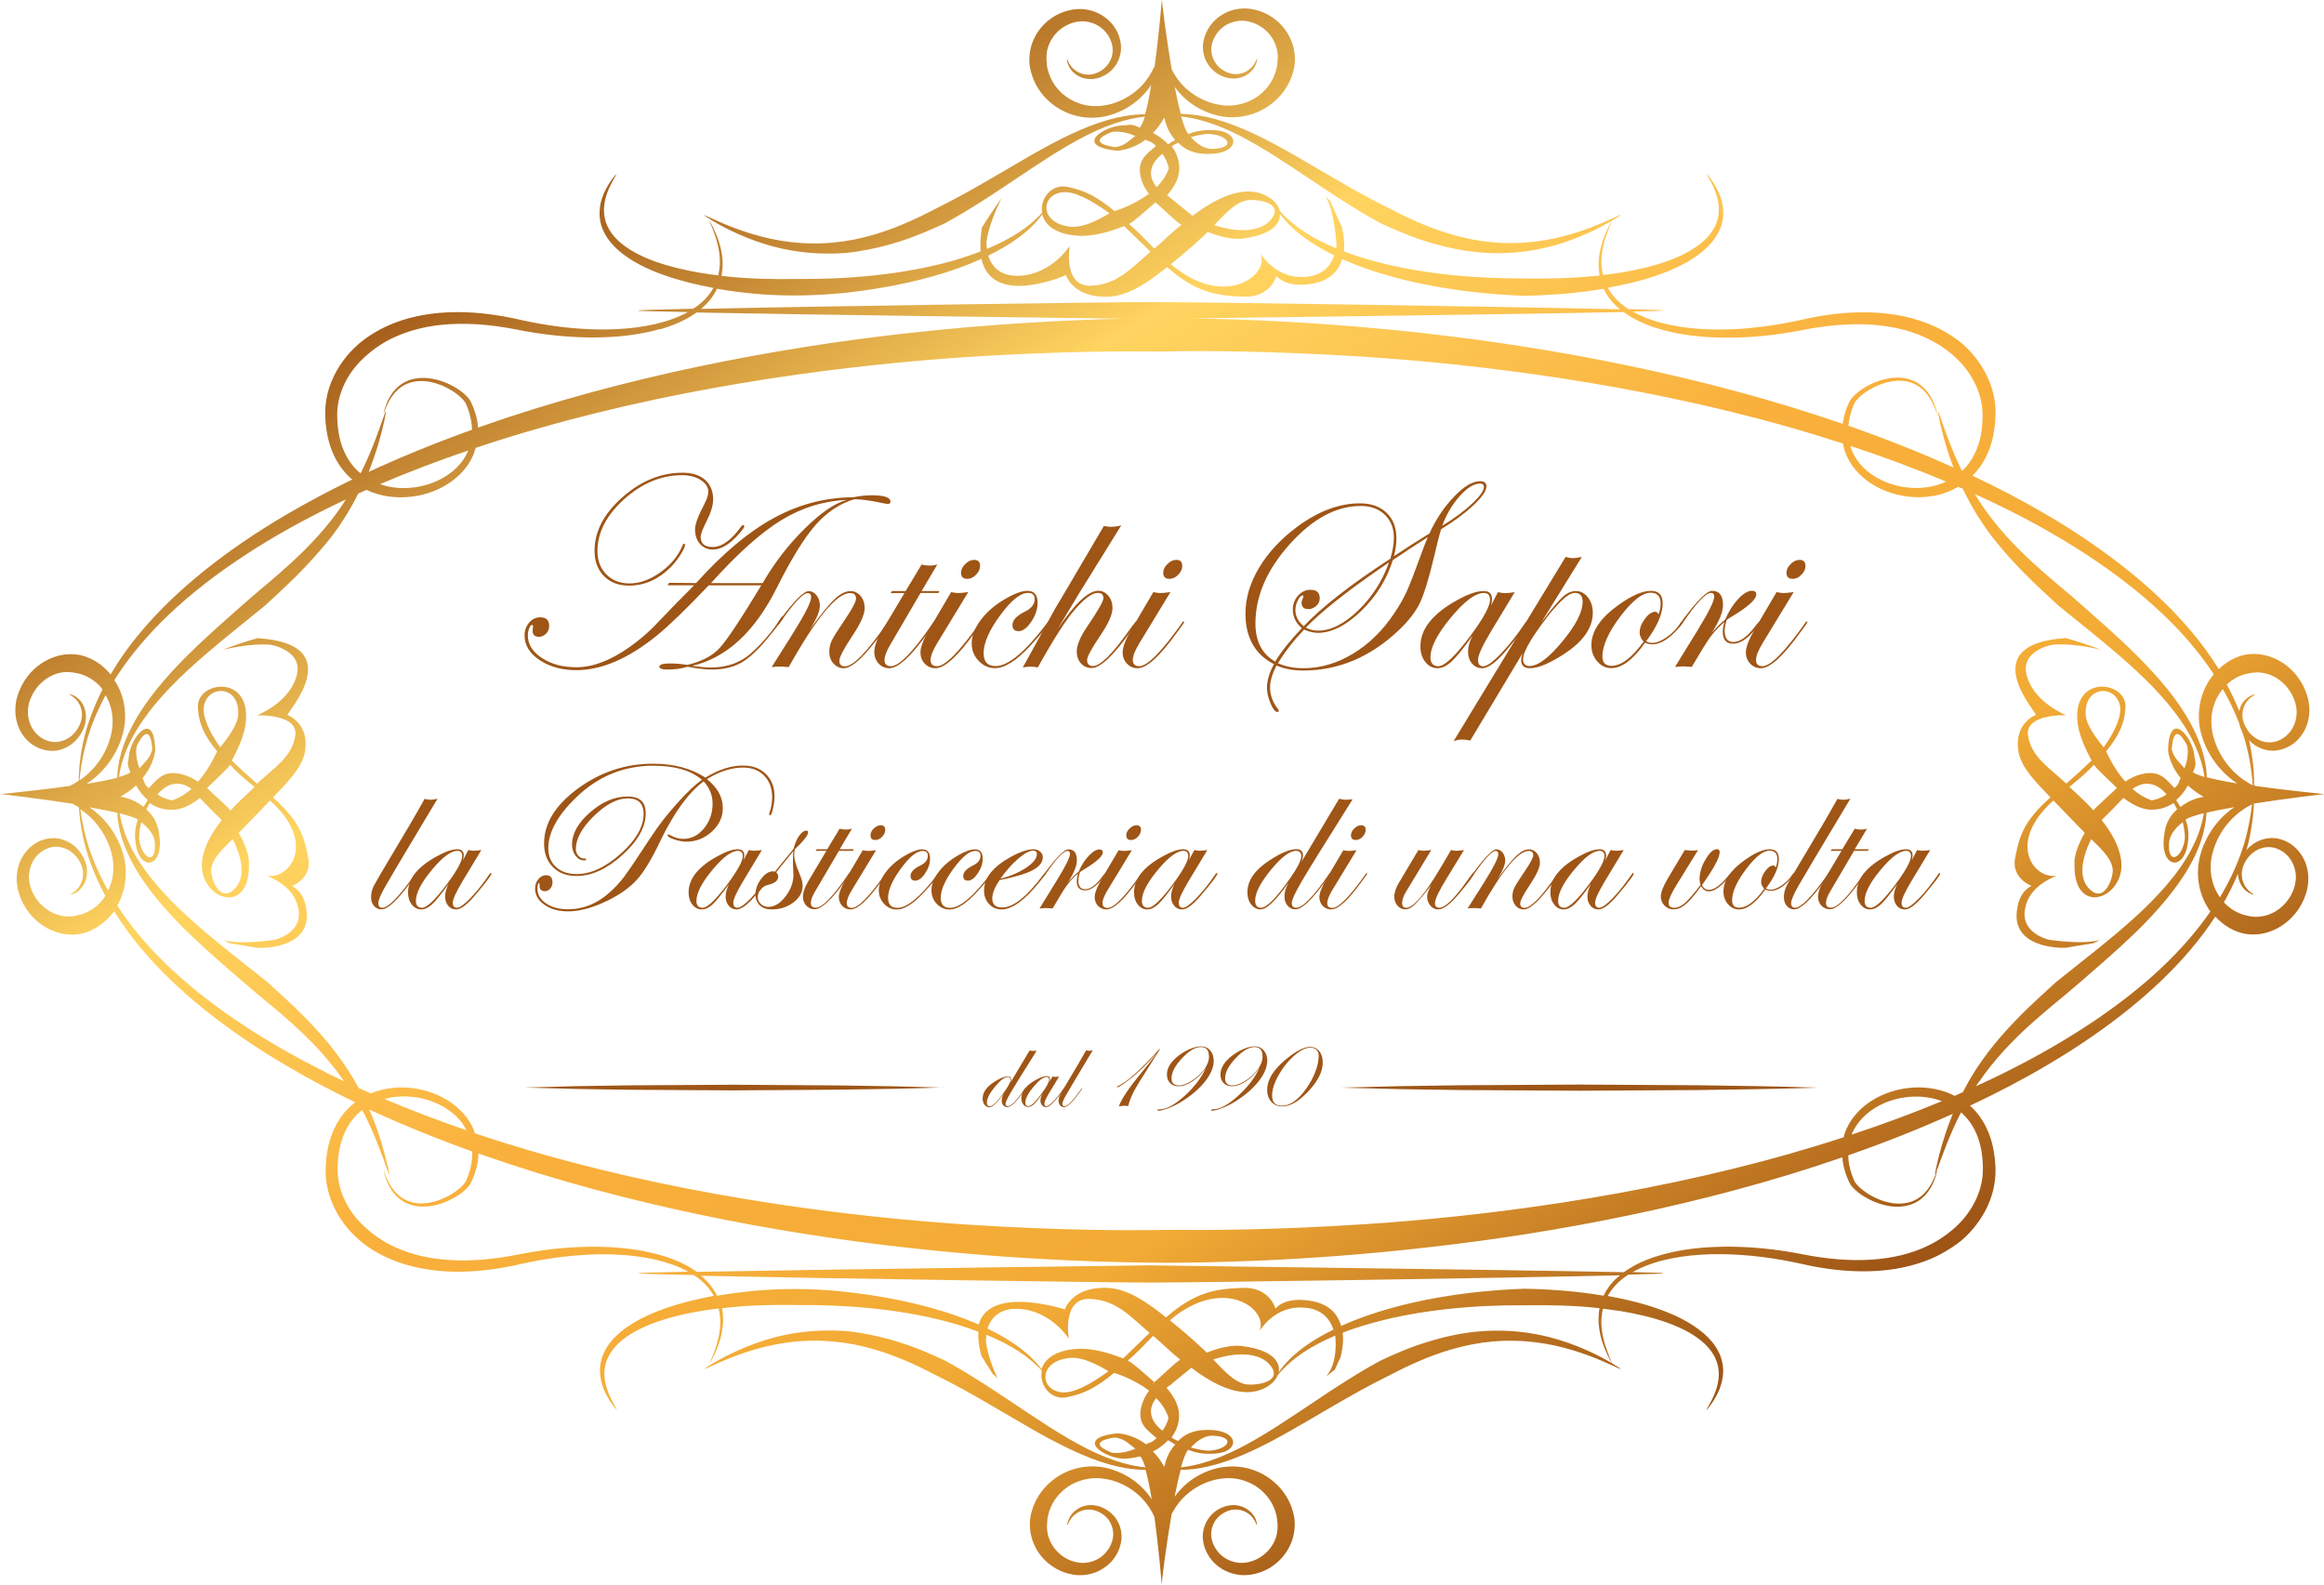 <?xml version="1.0" encoding="UTF-8"?>
<svg id="Livello_2" xmlns="http://www.w3.org/2000/svg" xmlns:xlink="http://www.w3.org/1999/xlink" viewBox="0 0 263.42 179.6">
  <defs>
    <style>
      .cls-1 {
        fill: none;
      }

      .cls-2 {
        fill: #9e5516;
      }

      .cls-3 {
        fill: url(#Sfumatura_senza_nome_4);
      }

      .cls-4 {
        clip-path: url(#clippath);
      }
    </style>
    <clipPath id="clippath">
      <path class="cls-1" d="M130.68,164.53c.67-.34,1.27-.81,1.72-1.29l.81.49c-1.05,1.12-1.22,2.54-1.22,2.54-.43-.72-.86-1.32-1.31-1.75M126.02,164.65c-3.31-1.3.4-1.72.4-1.72,1.18.2,1.55.78,2.28,1.27-.97.41-1.72.49-2.18.49-.32,0-.5-.04-.5-.04M134.98,164.07c.68-.77,1.5-1.29,2.31-1.34,2.81.04,2.05,1.46.05,1.67-.1.02-.22.03-.35.03-.54,0-1.3-.16-2.01-.36M132.6,159.4c0,.07,0,.13,0,.19,0-.06,0-.13,0-.19M130.46,159.94c0-.52.24-1.02.59-1.48.62.63,1.14,1.39,1.4,2.26-.15.57-.39,1.05-.69,1.44-.81-.61-1.31-1.39-1.3-2.22M130.69,156.79s.04-.03.05-.04c.02.01.04.03.06.04-.01.02-.03.04-.05.06-.02-.03-.04-.06-.07-.06M118.51,155.88c.1-.91.99-1.83,2.89-1.98,1.08-.07,2.56.51,4.25,1.52-1.97,1.44-3.84,2.45-5.13,2.4-1.34-.04-2.09-.94-2.02-1.87.03.04.05.05.06.05,0,0-.02-.05-.05-.12M141.09,156.88c-1.1-.28-2.01-1.13-3.57-2.79,2.93-.97,5.72-.78,6.74,1.07.66,1.33-1.29,1.78-2.5,1.78-.27,0-.51-.02-.67-.06M130.82,156.69s.01-.02.02-.02c-1.19-1.06-2.52-2.25-3.01-2.46.88-.71,1.77-1.66,2.88-2.8.94.78,1.7,1.59,3.07,2.71-.48.22-2.23,1.97-2.94,2.55,0,.01.02.02.03.03-.02,0-.04,0-.06,0M123.54,147.23c3.01.09,4.67,2.07,6.76,3.85l-2.99,2.89c-1.48-.57-3.08-1.06-4.69-1.1-2.87.04-4.2,1.12-4.56,2.32-.06-.09-.13-.18-.21-.28-.52-.65-1.37-1.51-2.55-2.35-.95-.69-2.1-1.36-3.38-1.98.37-1.08,1.25-2.29,3.42-2.23,3.76.12,5.81,3.39,5.81,3.39,0,0-.83-4.63,2.39-4.52M132.6,149.65c6.07-5.16,11.22-1.25,10.17,1.18.45-.63,2.02-2.83,5.03-2.62,2.18.13,3.01,1.48,3.34,2.49-1.21.6-2.31,1.24-3.21,1.89-1.17.85-2.03,1.7-2.55,2.35-.2.25-.34.45-.45.62.26-1.22-.78-2.56-4.03-2.97,0,0-1.39-.37-4.11.72-1.04-.99-2.51-2.32-4.19-3.66M183.64,144.54c-.14.12-.28.22-.41.34-.64.58-1.13,1.27-1.47,1.98-1.5-.26-2.92-.42-4.16-.54-2.89-.25-4.83-.24-4.83-.25.02.01-1.91.04-4.79.32-2.87.29-6.71.86-10.42,1.91-1.86.53-3.68,1.15-5.34,1.9-.07.03-.14.06-.21.09-.39-1.41-1.48-2.75-4.19-2.93,0,0-2.15-.29-3.25.96,0,0-.67-2.56-3.91-2.34-2.9.12-5.18.45-8.49,3.34-1.99-1.56-4.12-3.16-6.48-3.34-4.18-.24-4.99,2.44-4.99,2.44,0,0-8.51-2.8-9.77,1.71-1.64-.72-3.44-1.35-5.28-1.86-3.92-1.1-7.76-1.64-10.42-1.91-3.45-.34-6.72-.32-9.61-.06-1.3.12-2.78.3-4.35.57-.4-.83-1.02-1.61-1.8-2.27,14.4.31,45.75.77,50.92.77,5.48,0,40.24-.51,53.25-.82M43.91,132.1c-.15-.68-.39-1.64-.74-2.78-.33-1.06-.75-2.28-1.31-3.56,3.74,1.72,7.64,3.31,11.65,4.75,0,.08.02.15.02.23,0,.68-.11,1.37-.3,2.01-.1.32-.21.64-.34.94l-.04.11s-.03.07-.05.09c-.03.06-.07.13-.12.18-.08.13-.19.24-.3.35-.44.45-.97.81-1.51,1.11-.55.29-1.1.52-1.65.67-1.1.31-2.2.26-3.04-.1-.85-.36-1.42-.98-1.79-1.53-.37-.55-.57-1.05-.7-1.38-.13-.34-.19-.52-.2-.52,0,0,.02.17.11.48.09.31.23.76.52,1.3.29.53.74,1.18,1.49,1.66.37.24.82.43,1.31.54.49.11,1.03.14,1.58.08,1.11-.1,2.25-.51,3.33-1.18.27-.17.53-.37.78-.58.25-.22.49-.45.69-.77.1-.18.16-.32.23-.47.07-.16.13-.31.19-.47.12-.32.22-.65.31-.98.13-.5.18-1.02.2-1.55.17.06.35.13.52.19,16.08,5.65,33.47,8.86,47.73,10.46,14.28,1.62,25.48,1.73,29.68,1.75,4.21-.01,15.4-.12,29.68-1.75,14.05-1.57,31.11-4.71,46.98-10.2.06.6.17,1.18.35,1.73.11.34.24.68.39,1l.06.12s.04.09.07.13c.05.09.1.17.16.24.11.16.24.29.37.41.52.5,1.1.85,1.68,1.15.59.29,1.18.51,1.78.65.6.14,1.19.2,1.75.15.56-.03,1.08-.17,1.54-.38.92-.43,1.49-1.13,1.84-1.71.36-.6.53-1.11.63-1.46.11-.35.14-.54.13-.54-.01,0-.06.16-.18.46-.12.3-.29.74-.61,1.26-.31.5-.78,1.1-1.5,1.52-.72.42-1.69.61-2.71.47-1.03-.14-2.11-.57-3.09-1.24-.24-.17-.48-.36-.7-.55-.22-.2-.42-.43-.56-.67-.06-.1-.12-.26-.18-.41-.06-.14-.11-.29-.16-.44-.1-.3-.19-.61-.25-.92-.09-.39-.13-.8-.14-1.2.03,0,.06-.02.09-.03,4.04-1.41,7.99-2.97,11.77-4.68-.45,1.09-.81,2.13-1.09,3.05-.35,1.14-.59,2.1-.74,2.78-.15.67-.22,1.07-.19,1.07s.15-.34.37-.93c.22-.59.52-1.44.92-2.44.4-1.01.89-2.18,1.51-3.4.05-.1.11-.2.16-.29.52.48.97,1.01,1.31,1.59.63,1.07.95,2.26,1.08,3.41.06.57.09,1.14.07,1.69-.01.52-.09,1.03-.2,1.5-.22.97-.59,1.8-1.01,2.5-.83,1.4-1.78,2.24-2.29,2.67-.52.43-1.51,1.21-3.05,1.91-1.53.7-3.61,1.27-6.04,1.42-2.43.17-5.16-.06-7.98-.63-2.88-.56-5.94-.88-8.96-.83-3.01.05-6,.46-8.58,1.49-.95.37-1.82.84-2.59,1.4-13.69-.29-53.77-.76-53.64-.78,0,0-36.17.45-51.45.74-.04-.03-.07-.07-.11-.09-1.15-.8-2.51-1.38-3.96-1.8-2.91-.84-6.15-1.06-9.35-.92-1.6.07-3.19.23-4.75.48-.78.12-1.55.26-2.3.41-.74.14-1.47.27-2.19.36-2.88.39-5.61.34-7.85-.09-2.24-.42-3.96-1.21-5.06-1.89-1.09-.67-1.61-1.18-1.6-1.17,0,0-.14-.11-.4-.34-.25-.23-.62-.58-1.02-1.06-.41-.49-.86-1.12-1.24-1.91-.39-.78-.71-1.73-.82-2.79-.03-.27-.04-.53-.04-.82,0-.28,0-.58.03-.88.04-.59.12-1.2.27-1.8.29-1.21.85-2.42,1.77-3.4.22-.23.45-.44.7-.64.1.18.21.37.3.55.62,1.22,1.11,2.39,1.51,3.4.4,1,.7,1.85.91,2.44.22.59.34.93.37.93.03,0-.04-.39-.19-1.07M209.98,128.36c.55-1.21,1.57-2.23,2.78-2.92,2.21-1.26,5.05-1.5,7.35-.63-3.3,1.37-6.73,2.64-10.23,3.79.03-.08.05-.16.09-.25M43.58,124.57c.12-.03.23-.07.35-.1,1.42-.31,2.96-.25,4.4.16,1.44.42,2.78,1.19,3.74,2.27.33.36.58.78.81,1.21-3.17-1.08-6.28-2.27-9.29-3.54M255.54,101.43s-.07-.06-.21-.14c-.14-.09-.34-.22-.54-.44-.2-.21-.41-.52-.55-.91-.13-.4-.19-.87-.09-1.37.1-.5.36-1.03.74-1.47.38-.44.89-.8,1.47-.97.57-.17,1.19-.16,1.76.07.58.23,1.09.62,1.46,1.15.37.52.59,1.16.64,1.8.05.65-.08,1.3-.33,1.87-.25.6-.61,1.12-1.01,1.52-.4.42-.84.72-1.27.93-.86.42-1.64.47-2.15.44-.51-.04-.78-.15-.78-.14,0,0-.07-.01-.19-.04-.07-.02-.14-.04-.24-.06-.1-.03-.21-.07-.33-.12-.49-.19-1.16-.55-1.79-1.22-.02-.02-.03-.04-.05-.06.62-1.11,1.15-2.19,1.58-3.22.04.49.17.93.37,1.26.21.36.47.61.7.77.23.17.44.25.58.29.11.03.18.04.21.04,0,0,.01,0,.01,0M23.94,98.49c.13-1.02.89-1.91,2.44-3.38,1.24,2.48,1.49,4.83-.19,5.97-.22.14-.42.2-.61.2-1.12,0-1.74-2.09-1.64-2.79M237.22,101.08c-1.68-1.14-1.42-3.49-.19-5.97,1.55,1.47,2.31,2.36,2.44,3.38.1.7-.52,2.79-1.64,2.79-.19,0-.4-.06-.61-.2M15.84,95.51c-.16-.5-.04-1.45.17-2.31.82.62,1.41,1.38,1.53,2.16.12,1.27-.17,1.81-.54,1.81-.42,0-.94-.64-1.16-1.65M245.88,95.35c.12-.77.71-1.53,1.53-2.16.21.86.33,1.81.16,2.31-.22,1.01-.74,1.65-1.16,1.65-.37,0-.66-.53-.54-1.81M9.91,95.53c-.45-1.55-.67-2.83-.8-3.81.32.21.63.45.93.72.98.87,1.8,2.04,2.29,3.31.13.32.23.64.32.97.08.32.14.65.17.96.07.64.03,1.27-.09,1.86-.1.51-.27.98-.48,1.4-1.1-1.96-1.86-3.81-2.34-5.41M37.03,121.59c-7.48-3.71-13.99-8.1-18.68-12.78-2.06-2.05-3.74-4.14-5.06-6.17.03-.05.06-.09.08-.13.6-1.11.96-2.52.88-3.99-.04-.73-.18-1.48-.43-2.18-.25-.7-.57-1.38-.96-2-.73-1.18-1.69-2.14-2.72-2.84,1.15.2,2.24.41,3.15.63.03.58.11,1.28.3,2.05.28,1.18.8,2.51,1.54,3.86.75,1.35,1.71,2.71,2.78,4,1.07,1.29,2.25,2.53,3.41,3.66,1.17,1.13,2.32,2.18,3.36,3.09,2.08,1.83,3.69,3.2,4.29,3.71.6.52,2.27,1.82,4.24,3.6.98.88,2.03,1.9,3.04,3,.98,1.08,1.92,2.25,2.76,3.46-.68-.32-1.36-.64-2.02-.96M224.3,122.65c.85-1.25,1.82-2.45,2.83-3.56,1.01-1.1,2.06-2.12,3.04-3,1.97-1.77,3.64-3.07,4.24-3.6.61-.51,2.21-1.88,4.29-3.71,1.04-.91,2.19-1.96,3.36-3.09,1.17-1.13,2.34-2.37,3.41-3.66,1.07-1.29,2.04-2.65,2.79-4,.75-1.34,1.27-2.68,1.54-3.86.19-.77.27-1.47.3-2.05.91-.22,2-.43,3.15-.63-1.03.7-1.99,1.67-2.72,2.84-.39.62-.71,1.3-.96,2-.24.71-.39,1.45-.43,2.18-.08,1.47.28,2.88.89,3.99.15.29.33.56.51.82-1.24,1.79-2.77,3.63-4.58,5.44-4.67,4.67-11.17,9.05-18.63,12.76-1.09.55-2.22,1.08-3.35,1.59.1-.16.19-.31.3-.47M250.69,99.54c-.11-.58-.15-1.21-.09-1.86.04-.31.09-.64.18-.96.08-.32.19-.65.31-.97.49-1.27,1.31-2.44,2.29-3.31.6-.54,1.24-.95,1.88-1.27-.11,1.01-.33,2.5-.86,4.35-.54,1.8-1.42,3.94-2.78,6.19-.41-.59-.76-1.33-.92-2.18M13.64,90.31c.73-.43,1.35-.86,1.79-1.29.35.65.83,1.24,1.32,1.66-.17.26-.33.52-.48.78-1.17-.99-2.63-1.16-2.63-1.16M246.67,90.69c.49-.42.97-1.01,1.32-1.66.44.42,1.06.86,1.79,1.29,0,0-1.46.17-2.63,1.16-.16-.27-.32-.52-.48-.78M17.85,90.05c.62-.77,1.42-1.24,2.28-1.22.57,0,1.09.24,1.58.59-.63.55-1.36,1.02-2.2,1.3-.66-.12-1.21-.36-1.66-.67M241.71,89.42c.49-.34,1.02-.58,1.58-.59.86-.02,1.67.45,2.28,1.22-.45.31-1,.54-1.66.67-.84-.28-1.57-.75-2.2-1.3M23.48,89.31c1.09-1.07,2.37-2.22,2.6-2.63.7.79,1.62,1.58,2.78,2.52-.8.8-1.64,1.46-2.73,2.68-.25-.41-2.07-1.92-2.65-2.56M234.56,89.19c1.16-.94,2.09-1.73,2.78-2.52.23.42,1.51,1.56,2.6,2.63-.58.64-2.4,2.15-2.65,2.56-1.09-1.22-1.92-1.88-2.73-2.68M15.53,84.47c1.06-2.03,1.47-1.22,1.63-.4.08.44.1.88.1.87-.29,1.12-.91,1.45-1.44,2.15-.64-1.62-.29-2.62-.29-2.62M246.16,84.94s.02-.43.1-.87c.16-.81.56-1.63,1.63.4,0,0,.35,1.01-.29,2.62-.53-.7-1.15-1.04-1.44-2.15M9.91,83.71c.43-1.46,1.1-3.14,2.06-4.91.29.51.54,1.08.67,1.73.12.58.16,1.21.1,1.85-.03.32-.09.65-.17.97-.08.33-.18.66-.3.97-.48,1.29-1.29,2.46-2.26,3.35-.32.3-.66.56-1,.79.09-1.01.29-2.63.9-4.75M23.13,79.94c.56-2.43,4.14-2.2,3.86,1.16-.08.93-.85,2.16-2.02,3.6-1.31-1.82-2.09-3.6-1.84-4.76M236.42,81.11c-.28-3.36,3.31-3.6,3.87-1.16.24,1.16-.53,2.94-1.85,4.76-1.17-1.44-1.94-2.67-2.02-3.6M253.41,87.67c-.97-.89-1.78-2.07-2.26-3.35-.12-.31-.22-.64-.31-.97-.08-.32-.13-.64-.16-.97-.06-.64-.02-1.27.1-1.85.21-.99.65-1.81,1.17-2.43.78,1.35,1.39,2.66,1.85,3.87,0,.02,0,.04.01.06.07.29.17.58.32.88,0,0,0,.01.01.02.09.26.18.52.26.77.74,2.57.88,4.42.94,5.31-.66-.34-1.32-.77-1.93-1.34M255.61,76.22c.51-.03,1.29.03,2.14.47.42.22.86.53,1.26.95.39.42.75.95.99,1.54.24.59.37,1.23.31,1.87-.06.64-.28,1.28-.66,1.79-.37.52-.89.91-1.47,1.13-.57.22-1.19.23-1.77.04-.57-.18-1.09-.54-1.46-.99-.37-.45-.63-.98-.73-1.48-.1-.5-.04-.98.1-1.36.14-.4.35-.69.55-.9.21-.21.41-.34.55-.43.14-.09.22-.12.22-.14,0,0-.09,0-.23.04-.14.04-.35.12-.58.28-.23.16-.5.4-.72.76-.13.22-.23.5-.3.8-.38-.97-.85-1.97-1.41-3.01.59-.54,1.19-.86,1.64-1.03.12-.04.24-.08.33-.11.09-.03.17-.04.24-.06.13-.03.2-.04.2-.03.02,0,.29-.1.78-.12M9.92,88.77c1.1-.73,2.14-1.78,2.91-3.05.38-.63.7-1.31.94-2.01.24-.72.38-1.47.41-2.19.06-1.47-.31-2.88-.93-3.97-.09-.16-.19-.3-.29-.45,1.36-2.18,3.15-4.43,5.36-6.64,4.67-4.67,11.17-9.06,18.63-12.76.74-.37,1.49-.72,2.24-1.08-.11.18-.21.36-.33.53-.84,1.26-1.8,2.47-2.81,3.59-1.01,1.12-2.05,2.14-3.03,3.04-1.96,1.8-3.62,3.12-4.22,3.65-.6.52-2.2,1.91-4.27,3.77-1.03.93-2.17,1.99-3.33,3.14-1.16,1.15-2.32,2.4-3.38,3.71-1.06,1.31-2.01,2.69-2.74,4.05-.73,1.36-1.24,2.69-1.51,3.88-.19.83-.27,1.57-.28,2.17-.93.25-2.14.48-3.45.7.03-.01.07-.04.1-.06M250.14,88.13c-.02-.6-.09-1.34-.29-2.17-.27-1.18-.77-2.52-1.5-3.88-.73-1.36-1.68-2.74-2.74-4.05-1.06-1.31-2.23-2.55-3.38-3.71-1.16-1.15-2.3-2.21-3.34-3.14-2.07-1.86-3.67-3.25-4.27-3.77-.6-.53-2.26-1.85-4.22-3.65-.98-.9-2.02-1.92-3.03-3.04-1.01-1.12-1.96-2.33-2.81-3.59-.25-.37-.47-.75-.71-1.13,1.16.53,2.31,1.06,3.43,1.62,7.47,3.7,13.99,8.09,18.67,12.77,2.02,2,3.67,4.05,4.98,6.04-.27.32-.54.68-.76,1.09-.62,1.1-.99,2.5-.93,3.97.03.73.17,1.48.41,2.19.24.7.55,1.38.94,2.01.77,1.27,1.81,2.32,2.91,3.05.03.02.06.04.1.06-1.31-.21-2.53-.45-3.45-.7M43.93,55.13c-.29-.07-.57-.16-.85-.26,3.23-1.37,6.58-2.65,10-3.81-.25.58-.58,1.14-1.02,1.63-.96,1.08-2.3,1.86-3.74,2.27-.83.24-1.7.36-2.56.36-.63,0-1.25-.06-1.84-.2M212.76,54.16c-1.22-.69-2.23-1.7-2.78-2.92-.11-.23-.18-.47-.25-.7,3.72,1.22,7.36,2.57,10.86,4.05-1.03.48-2.21.72-3.4.72-1.53,0-3.09-.39-4.42-1.15M133.26,39.81c2.78-.03,10.54-.07,21.08.61,13.36.85,31.22,3.09,48.44,7.99,2.05.58,4.09,1.21,6.12,1.86.05.29.11.59.21.88.26.75.67,1.46,1.19,2.08,1.04,1.26,2.51,2.15,4.09,2.65,1.58.5,3.29.62,4.92.3.94-.18,1.83-.53,2.65-1,.17.07.35.15.52.22.5,1.04,1.05,2.09,1.71,3.12,1.14,1.8,1.87,2.69,2.94,3.94,1.04,1.21,2.09,2.29,3.01,3.2.93.9,1.72,1.64,2.28,2.15.56.52.87.8.87.8,0,0,1.36,1.12,3.42,2.77,1.03.83,2.22,1.81,3.47,2.89,1.25,1.08,2.55,2.27,3.77,3.52,1.22,1.26,2.35,2.59,3.27,3.94.93,1.34,1.62,2.7,2.05,3.92.33.91.51,1.74.6,2.41-.6-.17-1.06-.35-1.3-.53.49-1.11.22-1.07.16-1.87-.18-2.15-2.93-5.4-2.98-.55,0,0,.14,1.54,1.42,3.07-.28.58-.16.65-.69,1.15-1-1.05-1.7-2.04-3.62-1.61-.83.18-1.44.52-1.97.87-1.43-1.62-2.14-3.44-2.17-3.43,1.53-1.85,2.08-3.2,2.19-4.91.28-3.12-6.3-3.97-5.38,1.97.24,1.37.87,2.71,1.54,3.98-.93.9-1.89,1.77-2.86,2.62-1.87-1.76-3.95-3-4.33-5.39-.46-2.56,4.31-2.37,4.32-2.36-.01-.01-3.55-1.39-4.43-4.35-.96-3.05,2.94-3.66,2.97-3.66,1.93-.14,4.2.29,5.37.58-1.35-.53-2.71-.98-4.1-1.36.06.04.09.05.09.05-10.5.68-3.13,8.55-3.34,8.71-.02.01-2.54.93-1.97,4.19.35,1.85,2.04,3.48,3.62,5.15-3.01,2.67-3.51,4.37-3.96,6.66-.62,2.49,1.8,3.36,1.81,3.37-1.44.73-1.58,2.44-1.59,2.45-.97,4.78,5.34,4.59,5.39,4.56,0,0-.02,0-.05.03,1.09-.2,2.2-.36,3.3-.55.29-.14.53-.27.73-.37-1.17.39-3.3.26-4.61.13-.67-.07-1.12-.13-1.12-.13-.02,0-3.34-.71-2.77-3.55.42-2.41,2.84-3.41,3.56-3.72-2.62.42-5.69-3.78-.35-8.53,1.35,1.41,2.62,2.72,3.55,3.67-1.32,2.28-1.17,3.45-1.16,3.46-.17,5.64,4.76,4.34,5.29.77.23-1.85-.83-3.97-2.22-5.68.85-.82,1.67-1.66,2.47-2.51.29.22.6.43.93.62,0,0,.01.02.02.02,0,0,0,0,0,0,.68.39,1.41.68,2.21.69.97.01,1.77-.26,2.51-.74.18.14.24.42.42.71-.75.64-1.32,1.54-1.46,2.87-.57,3.82,2.28,4.23,2.68.9.13-.86.06-1.81-.27-2.61.33-.23,1.08-.48,2.08-.73-.11.66-.29,1.44-.61,2.3-.44,1.22-1.16,2.56-2.09,3.89-.93,1.33-2.08,2.65-3.31,3.89-1.23,1.24-2.54,2.4-3.8,3.47-1.25,1.06-2.46,2.02-3.49,2.84-2.07,1.64-3.44,2.73-3.43,2.73,0,0-.31.29-.87.79-.56.51-1.36,1.24-2.29,2.13-.93.9-1.98,1.97-3.02,3.16-1.05,1.2-2.07,2.52-2.97,3.91-.53.83-1,1.67-1.44,2.51-.31.14-.61.28-.93.42-.71-.37-1.47-.63-2.26-.78-1.63-.32-3.34-.2-4.92.3-1.58.5-3.04,1.4-4.09,2.65-.52.62-.93,1.33-1.19,2.08-.05.14-.07.29-.11.44-2.01.66-4.05,1.28-6.09,1.86-17.19,4.9-35.04,7.15-48.41,8.01-10.47.68-18.24.66-21.12.63-.8,0-1.23-.01-1.23,0,.02,0-.38,0-1.16.02-2.81.04-10.55.07-21.03-.6-13.35-.86-31.22-3.1-48.44-7.99-2.58-.73-5.14-1.53-7.67-2.37-.04-.13-.07-.26-.12-.38-.58-1.4-1.69-2.58-3.02-3.39-1.33-.82-2.88-1.29-4.45-1.41-1.43-.11-2.9.11-4.22.65-.46-.2-.92-.4-1.37-.61-.37-.68-.77-1.37-1.2-2.03-.89-1.39-1.92-2.71-2.97-3.91-1.04-1.19-2.1-2.26-3.03-3.16-.93-.89-1.73-1.62-2.29-2.13-.56-.5-.88-.79-.87-.79,0,0-1.37-1.1-3.44-2.73-1.03-.82-2.23-1.77-3.49-2.84-1.25-1.07-2.56-2.23-3.79-3.47-1.23-1.24-2.38-2.56-3.31-3.89-.94-1.33-1.65-2.67-2.09-3.89-.32-.86-.5-1.64-.61-2.3,1,.25,1.75.5,2.08.73-.34.8-.41,1.75-.27,2.61.4,3.33,3.25,2.92,2.68-.9-.15-1.34-.72-2.23-1.47-2.87.18-.28.24-.57.42-.71.73.49,1.53.76,2.51.74.8,0,1.54-.29,2.21-.69,0,0,0,0,0,0,0,0,.01-.02.02-.02.32-.19.63-.4.92-.62.81.85,1.63,1.69,2.47,2.51-1.39,1.71-2.45,3.83-2.22,5.68.53,3.57,5.46,4.88,5.3-.77,0,0,.16-1.18-1.16-3.46.94-.96,2.21-2.26,3.55-3.67,5.35,4.75,2.28,8.95-.34,8.53.71.31,3.13,1.31,3.56,3.72.56,2.84-2.75,3.55-2.77,3.55,0,0-.45.06-1.12.13-1.31.13-3.44.26-4.61-.13.19.11.43.23.72.37,1.1.19,2.21.35,3.3.55-.04-.02-.05-.03-.05-.03.06.03,6.36.21,5.39-4.56,0,0-.15-1.72-1.59-2.45.01,0,2.42-.88,1.81-3.37-.45-2.29-.95-3.98-3.96-6.66,1.58-1.67,3.27-3.3,3.62-5.15.57-3.26-1.94-4.18-1.97-4.19-.2-.16,7.16-8.04-3.34-8.71,0,0,.03-.01.09-.05-1.38.38-2.75.83-4.1,1.36,1.17-.28,3.45-.72,5.37-.58.02,0,3.93.62,2.97,3.66-.88,2.96-4.42,4.33-4.44,4.35.02,0,4.78-.19,4.32,2.36-.38,2.39-2.47,3.63-4.33,5.39-.98-.85-1.93-1.72-2.86-2.62.68-1.27,1.3-2.61,1.54-3.98.92-5.95-5.65-5.09-5.38-1.97.1,1.7.66,3.06,2.19,4.91-.04-.02-.75,1.81-2.18,3.43-.53-.34-1.14-.69-1.97-.87-1.92-.44-2.62.56-3.62,1.61-.54-.5-.41-.57-.69-1.15,1.28-1.54,1.43-3.07,1.43-3.07-.05-4.85-2.79-1.59-2.98.55-.06.8-.32.75.17,1.87-.24.18-.7.36-1.3.53.1-.67.27-1.5.6-2.41.43-1.22,1.13-2.58,2.05-3.92.92-1.34,2.05-2.68,3.27-3.94,1.22-1.26,2.52-2.44,3.77-3.52,1.25-1.08,2.44-2.05,3.47-2.89,2.05-1.66,3.42-2.77,3.42-2.77-.01,0,.3-.28.86-.8.56-.51,1.35-1.25,2.28-2.15.92-.91,1.97-1.99,3.01-3.2,1.08-1.24,1.81-2.13,2.95-3.94.54-.85,1.01-1.72,1.45-2.59.31-.14.62-.28.93-.42.02,0,.03.02.05.03,1.41.66,3.02.91,4.59.79,1.57-.11,3.12-.59,4.45-1.41,1.33-.81,2.44-1.99,3.02-3.38.11-.25.18-.52.25-.78,2.44-.82,4.92-1.59,7.41-2.29,17.19-4.9,35.04-7.14,48.41-8.02,10.47-.68,18.23-.65,21.11-.62.79,0,1.21.01,1.23,0h.03c.1,0,.47,0,1.08-.02M74.87,37.31c1.45-.42,2.81-1,3.96-1.8.04-.02.08-.06.11-.09,12.62.25,39.47.59,48.45.7-5.61.13-14.43.5-24.92,1.69-14.27,1.6-31.65,4.82-47.73,10.46-.18.06-.36.13-.54.2-.04-.4-.1-.81-.19-1.18-.08-.33-.19-.66-.31-.98-.06-.15-.13-.31-.19-.46-.07-.16-.12-.3-.23-.47-.2-.32-.44-.55-.69-.77-.25-.21-.52-.4-.78-.57-1.08-.68-2.22-1.08-3.33-1.18-.55-.05-1.08-.03-1.58.08-.49.11-.93.3-1.31.54-.75.48-1.2,1.13-1.49,1.66-.29.54-.43.99-.52,1.3-.09.32-.12.48-.11.48.01,0,.07-.18.2-.52.13-.34.33-.83.7-1.38.37-.55.94-1.18,1.79-1.53.84-.36,1.94-.4,3.04-.1.55.15,1.11.37,1.65.67.54.3,1.07.66,1.51,1.11.11.11.22.23.3.35.05.06.08.13.12.18.01.03.03.06.05.1l.04.11c.13.3.24.62.34.94.17.6.28,1.23.29,1.86-4.03,1.45-7.95,3.04-11.71,4.78.43-1.09.78-2.13,1.06-3.05.34-1.15.58-2.11.72-2.79.14-.67.21-1.06.18-1.06-.03,0-.15.34-.37.93-.21.6-.5,1.45-.89,2.46-.39,1.01-.88,2.18-1.48,3.4-.04.09-.1.18-.14.27-.2-.17-.41-.34-.58-.53-.92-.97-1.48-2.19-1.77-3.4-.14-.61-.23-1.21-.27-1.8-.02-.3-.03-.59-.03-.88,0-.29.01-.55.04-.82.11-1.05.44-2,.82-2.79.39-.79.83-1.42,1.24-1.9.4-.49.77-.84,1.02-1.07.25-.22.4-.34.4-.34-.01.02.5-.49,1.59-1.17,1.09-.67,2.81-1.46,5.06-1.89,2.24-.43,4.97-.48,7.85-.09.72.09,1.46.22,2.19.36.75.15,1.52.29,2.3.41,1.56.24,3.15.4,4.75.47.58.03,1.16.04,1.74.04,2.62,0,5.22-.27,7.61-.96M161.83,37.81c-11.68-1.32-21.29-1.64-26.71-1.72,10.99-.15,38.12-.49,48.9-.72.77.56,1.64,1.03,2.59,1.41,2.58,1.03,5.58,1.44,8.58,1.49,3.02.05,6.08-.27,8.96-.83,2.81-.57,5.55-.8,7.98-.64,2.43.15,4.52.73,6.04,1.43,1.54.69,2.53,1.47,3.05,1.9.51.44,1.45,1.27,2.29,2.68.42.7.79,1.54,1.01,2.5.11.47.18.98.2,1.5.01.54-.01,1.12-.07,1.69-.13,1.15-.45,2.34-1.08,3.4-.31.54-.71,1.05-1.18,1.49,0,0,0,0,0,0-.61-1.23-1.09-2.4-1.48-3.4-.39-1.01-.68-1.85-.89-2.46-.21-.59-.33-.93-.36-.93s.04.39.18,1.06c.15.68.38,1.64.72,2.79.23.77.52,1.64.86,2.54-3.8-1.72-7.78-3.29-11.84-4.71-.02,0-.05-.01-.07-.02.02-.28.06-.56.12-.83.06-.31.15-.62.25-.92.05-.14.11-.29.16-.44.06-.15.12-.31.18-.41.14-.23.34-.46.56-.67.22-.2.46-.39.7-.55.98-.67,2.07-1.09,3.09-1.24,1.03-.15,2,.04,2.71.47.72.42,1.19,1.01,1.5,1.53.32.51.49.95.61,1.25.11.3.17.47.18.46.01,0-.02-.19-.13-.54-.11-.35-.28-.86-.63-1.46-.35-.58-.93-1.28-1.84-1.71-.45-.21-.98-.34-1.54-.39-.56-.03-1.16.02-1.75.16-.6.14-1.2.36-1.78.65-.58.3-1.16.67-1.68,1.16-.13.12-.25.26-.37.41-.06.07-.11.15-.16.24-.03.04-.05.09-.07.13l-.06.12c-.14.32-.28.65-.39,1-.14.44-.24.9-.31,1.36-15.88-5.49-32.97-8.64-47.02-10.22M95.23,33.25c2.66-.27,6.5-.81,10.42-1.91,1.86-.52,3.69-1.15,5.34-1.89.08-.04.17-.08.25-.12,1.22,5.58,9.58,1.85,9.58,1.85,0,0,.81,2.68,4.99,2.44,2.36-.18,4.48-1.77,6.48-3.34,3.32,2.89,5.58,3.22,8.49,3.34,3.23.22,3.9-2.34,3.9-2.34,1.11,1.25,3.25.97,3.25.97,2.69-.18,3.79-1.49,4.19-2.88.04.01.07.03.1.04,1.66.74,3.48,1.37,5.34,1.89,3.72,1.04,7.55,1.62,10.42,1.9,2.88.29,4.81.32,4.79.32,0,0,1.94,0,4.83-.25,1.24-.12,2.65-.28,4.16-.54.34.71.83,1.4,1.47,1.99.13.12.27.23.4.34-13.01-.31-47.77-.82-53.24-.82-5.17,0-36.52.45-50.92.77.79-.67,1.41-1.44,1.8-2.28,1.57.27,3.06.46,4.35.57,1.38.12,2.85.19,4.39.19,1.67,0,3.42-.08,5.22-.25M112.02,28.97c1.24-.61,2.36-1.26,3.28-1.93,1.18-.84,2.03-1.7,2.55-2.35.11-.14.21-.26.29-.38.31,1.24,1.63,2.39,4.59,2.43,1.61-.05,3.21-.53,4.69-1.11l2.99,2.9c-2.1,1.78-3.76,3.76-6.76,3.86-3.22.1-2.39-4.53-2.39-4.53,0,0-2.05,3.28-5.81,3.4-.06,0-.11,0-.17,0-2.08,0-2.93-1.21-3.27-2.28M141.01,27.01c3.08-.4,4.16-1.62,4.05-2.78.09.12.2.27.32.42.52.65,1.38,1.5,2.55,2.35.93.67,2.05,1.33,3.3,1.95-.33,1.01-1.18,2.31-3.32,2.44-3,.2-4.57-2-5.02-2.62,1.04,2.42-4.11,6.33-10.18,1.18,1.68-1.34,3.15-2.67,4.19-3.66,1.63.65,2.78.78,3.44.78.45,0,.67-.06.67-.06M127.95,25.39c.48-.2,1.82-1.39,3.01-2.46.71.58,2.46,2.32,2.95,2.55-1.37,1.11-2.13,1.92-3.07,2.71-1.11-1.15-2-2.08-2.88-2.8M137.63,25.52c1.56-1.66,2.46-2.51,3.57-2.79.88-.22,3.98.09,3.17,1.71-.62,1.14-1.92,1.65-3.51,1.65-.99,0-2.1-.2-3.23-.57M121.51,25.71c-3.88-.31-3.55-3.85-.87-3.93,1.29-.04,3.15.96,5.12,2.4-1.6.96-3.02,1.53-4.09,1.53-.06,0-.11,0-.17,0M130.46,19.66c-.01-.83.49-1.62,1.3-2.22.32.44.58.98.73,1.64-.29.83-.79,1.54-1.39,2.14-.38-.48-.63-1-.64-1.56M134.98,15.54c.88-.25,1.84-.44,2.36-.33,2,.21,2.76,1.63-.05,1.67-.81-.04-1.64-.57-2.31-1.34M126.02,14.96s1.04-.25,2.68.45c-.73.48-1.1,1.08-2.28,1.27,0,0-3.7-.42-.4-1.72M130.68,15.07c.44-.42.88-1.03,1.31-1.75,0,0,.17,1.42,1.22,2.54l-.81.49c-.45-.48-1.05-.94-1.72-1.29M130.79,7.65c-.33.72-.79,1.45-1.42,2.1-.88.92-2.07,1.65-3.36,2.02-.32.09-.65.16-.98.2-.32.05-.65.06-.96.06-.64-.01-1.26-.13-1.82-.34-1.13-.4-2.01-1.13-2.57-1.87-.56-.74-.81-1.47-.93-1.97-.03-.12-.05-.24-.07-.34-.01-.09-.03-.18-.03-.24,0-.13,0-.2,0-.2,0,0-.06-.29-.03-.78.03-.5.17-1.24.67-1.98.24-.37.57-.74.98-1.05.42-.32.91-.57,1.47-.72.55-.15,1.13-.18,1.71-.04.58.13,1.14.42,1.59.83.45.42.79.95.96,1.54.18.57.16,1.18-.04,1.72-.2.55-.57,1.01-1.01,1.33-.45.32-.97.51-1.45.54-.48.03-.94-.09-1.29-.28-.36-.19-.63-.45-.81-.67-.18-.23-.29-.45-.35-.6-.07-.15-.09-.23-.11-.23-.01,0-.02.08,0,.23.03.15.09.36.22.62.13.25.34.55.66.81.32.26.75.49,1.27.58.26.05.54.06.83.03.29-.04.57-.1.87-.22.57-.22,1.13-.61,1.54-1.16.42-.54.69-1.24.73-1.97.02-.36-.02-.75-.11-1.1-.09-.37-.22-.72-.4-1.05-.36-.67-.91-1.25-1.57-1.67-.66-.43-1.43-.68-2.2-.74-.39-.04-.78-.01-1.16.04-.37.06-.72.15-1.07.27-.68.24-1.29.61-1.8,1.03-1.02.85-1.61,1.94-1.86,2.84-.26.91-.23,1.64-.2,2.03.02.19.06.48.14.8.08.32.21.71.39,1.13.37.84,1.03,1.82,2.05,2.61,1.01.8,2.36,1.4,3.84,1.53.73.07,1.49.01,2.22-.14.72-.17,1.41-.43,2.05-.76,1.29-.67,2.35-1.66,3.06-2.73.02-.03.03-.06.05-.09-.21,1.28-.44,2.46-.7,3.35-.61,0-1.35.05-2.2.19-1.19.19-2.56.57-3.99,1.12-1.43.55-2.91,1.25-4.37,2.03-1.47.77-2.92,1.62-4.3,2.43-1.39.81-2.71,1.59-3.9,2.27-2.38,1.37-4.28,2.32-4.98,2.67-.71.36-2.57,1.37-5.1,2.31-1.27.47-2.71.9-4.24,1.2-1.54.3-3.17.45-4.78.42-1.61-.02-3.2-.23-4.65-.54-1.46-.32-2.77-.74-3.88-1.15-1.1-.41-2-.81-2.61-1.09-.62-.28-.97-.45-.98-.42-.01.02.35.27,1.01.67.66.39,1.62.92,2.84,1.46,1.21.54,2.67,1.09,4.3,1.5,1.62.41,3.41.67,5.21.71,2.33.06,3.56-.12,5.27-.45,1.66-.32,3.17-.77,4.44-1.21,1.27-.46,2.29-.89,3-1.21.71-.31,1.1-.5,1.1-.49,0,0,1.58-.83,3.81-2.24,1.12-.7,2.4-1.54,3.76-2.46,1.36-.9,2.8-1.88,4.26-2.81,1.46-.93,2.94-1.81,4.39-2.54,1.44-.72,2.85-1.28,4.1-1.62.93-.26,1.77-.4,2.46-.48-.18.58-.37,1.03-.57,1.25-1.12-.52-1.07-.27-1.89-.26-2.15.04-5.73,2.35-.7,2.87,0,0,1.62-.02,3.23-1.24.6.29.67.17,1.2.7-1.1.97-2.17,1.61-1.74,3.5.18.81.55,1.42.93,1.93-1.8,1.35-3.89,1.96-3.89,1.96-1.99-1.65-3.4-2.35-5.24-2.72-1.81-.48-3.24,1.24-2.97,2.89-.09.1-.19.2-.3.33-.51.53-1.3,1.23-2.36,1.92-.99.65-2.22,1.29-3.59,1.86-.08-.48-.06-.82-.06-.82.27-1.87,1.2-3.91,1.72-4.94-.82,1.14-1.59,2.3-2.32,3.49.05-.04.08-.06.08-.06-.17,1.01-.2,1.88-.14,2.62-1.39.53-2.89,1.02-4.45,1.4-3.44.86-7.08,1.33-10.06,1.53-2.98.22-5.3.18-6.17.19-.87,0-3.19.07-6.17-.12-.8-.05-1.65-.13-2.52-.23.13-.68.16-1.32.11-1.9-.08-.96-.32-1.77-.56-2.41-.49-1.28-.92-1.95-.93-1.95-.03.02.3.63.68,1.77.19.57.38,1.28.47,2.1.08.7.06,1.5-.14,2.33-.64-.08-1.29-.16-1.95-.27-1.69-.29-3.44-.68-5.09-1.26-1.64-.58-3.19-1.36-4.32-2.42-.56-.53-.99-1.13-1.26-1.77-.27-.63-.36-1.29-.33-1.9.03-.61.17-1.15.33-1.63.16-.47.35-.88.52-1.2.33-.64.57-.99.54-1.01-.02-.01-.34.34-.8,1.04-.22.35-.47.79-.69,1.34-.21.54-.39,1.19-.4,1.94-.02.74.14,1.56.54,2.32.39.77.99,1.47,1.69,2.07.71.6,1.51,1.12,2.37,1.56.85.45,1.75.83,2.67,1.15,1.83.65,3.72,1.11,5.51,1.44.04,0,.08.01.12.02-.34.62-.8,1.2-1.39,1.7-.27.24-.57.45-.89.66-3.88.09-6.32.16-6.32.21s2.19.1,5.71.17c-.56.31-1.16.58-1.78.8-2.51.9-5.43,1.21-8.36,1.17-2.94-.04-5.92-.44-8.71-1.06-2.85-.67-5.72-1-8.3-.88-2.59.1-4.88.66-6.6,1.4-1.73.74-2.88,1.61-3.47,2.1-.29.25-.7.62-1.16,1.13-.45.51-.97,1.17-1.43,1.99-.46.82-.88,1.81-1.11,2.94-.12.57-.19,1.17-.19,1.8s.04,1.23.13,1.87c.18,1.28.57,2.64,1.35,3.89.39.62.87,1.21,1.44,1.71.05.04.1.08.15.12-2.64,1.28-5.18,2.63-7.58,4.04-6.69,3.93-12.36,8.45-16.28,13.11-1.42,1.66-2.58,3.32-3.53,4.94-.47-.56-.98-1.02-1.46-1.33-.38-.25-.74-.43-1.05-.56-.31-.13-.58-.21-.77-.26-.38-.09-1.11-.22-2.09-.08-.98.15-2.22.63-3.31,1.64-.54.5-1.04,1.14-1.41,1.87-.19.37-.34.75-.47,1.16-.13.42-.21.85-.23,1.29-.06.87.11,1.75.46,2.49.36.76.9,1.38,1.56,1.8.33.21.68.37,1.04.48.35.11.74.17,1.12.17.76-.01,1.49-.28,2.08-.69.59-.41,1.04-.97,1.33-1.56.15-.29.25-.58.32-.88.07-.3.1-.59.08-.86-.02-.55-.19-1.02-.4-1.37-.22-.36-.48-.6-.71-.76-.24-.16-.44-.24-.59-.28-.14-.04-.22-.04-.23-.04,0,.01.08.05.22.14.14.08.34.22.55.43.2.21.42.5.56.9.14.39.2.87.1,1.36-.09.5-.35,1.03-.72,1.48-.37.45-.88.81-1.46.99-.57.19-1.2.18-1.76-.04-.58-.22-1.1-.61-1.47-1.13-.38-.51-.6-1.15-.66-1.79-.05-.65.06-1.29.31-1.87.24-.6.6-1.12.99-1.54.4-.42.84-.73,1.26-.95.86-.45,1.64-.51,2.14-.47.51.03.78.13.79.12,0,0,.07,0,.2.03.06.02.15.04.24.06.1.03.21.07.33.11.49.19,1.17.53,1.81,1.19.13.13.26.28.38.45-1.14,2.25-1.85,4.33-2.21,6.06-.41,1.94-.49,3.4-.49,4.3-.34.22-.68.42-1.02.58-3.86.55-7.83.91-7.83.93.32.03,4.26.48,8.14,1.09.25.12.5.26.74.42.05.87.17,2,.47,3.39.39,1.88,1.21,4.18,2.52,6.64-.18.27-.37.52-.57.74-.63.67-1.31,1.03-1.79,1.22-.12.05-.24.09-.33.12-.09.03-.17.05-.23.06-.13.03-.2.04-.2.04,0,0-.27.1-.78.14-.5.04-1.28-.02-2.14-.44-.43-.21-.87-.52-1.27-.93-.4-.4-.76-.92-1.01-1.52-.25-.57-.38-1.22-.33-1.87.05-.64.27-1.28.64-1.8.37-.53.88-.92,1.46-1.15.57-.23,1.19-.25,1.76-.07.58.17,1.09.53,1.47.97.38.44.64.97.74,1.47.11.5.05.98-.09,1.37-.14.39-.34.7-.55.91-.21.22-.4.35-.54.44-.14.08-.22.13-.21.14,0,0,.09,0,.23-.04.14-.04.35-.13.58-.29.23-.17.49-.42.7-.77.21-.36.38-.83.39-1.38,0-.26-.02-.56-.09-.85-.07-.29-.18-.58-.33-.88-.29-.58-.75-1.13-1.34-1.53s-1.32-.66-2.08-.65c-.37,0-.77.07-1.12.18-.36.11-.7.27-1.03.5-.65.44-1.19,1.07-1.54,1.83-.35.77-.5,1.65-.43,2.51.03.43.12.87.25,1.28.13.4.29.79.48,1.15.39.73.89,1.35,1.43,1.84,1.1,1,2.35,1.45,3.32,1.59.98.13,1.72-.01,2.09-.12.19-.04.46-.13.76-.27.31-.14.66-.32,1.03-.58.55-.38,1.15-.92,1.67-1.63.89,1.44,1.92,2.9,3.18,4.37,3.92,4.65,9.59,9.17,16.28,13.1,2.5,1.48,5.13,2.87,7.88,4.2-.15.11-.31.21-.45.34-.57.5-1.05,1.09-1.44,1.71-.78,1.24-1.17,2.61-1.35,3.89-.09.64-.13,1.26-.13,1.87s.07,1.23.19,1.8c.23,1.13.65,2.12,1.11,2.94.46.82.97,1.48,1.43,1.99.46.51.87.88,1.16,1.13.59.5,1.74,1.37,3.47,2.1,1.72.74,4.01,1.29,6.6,1.4,2.58.12,5.45-.21,8.3-.88,2.8-.62,5.77-1.02,8.71-1.07,2.93-.04,5.85.28,8.36,1.17.63.23,1.23.5,1.78.8-3.52.07-5.71.13-5.71.18s2.44.12,6.32.2c.32.2.62.42.89.66.59.5,1.05,1.09,1.39,1.7-.04,0-.08.01-.12.02-1.78.33-3.67.79-5.51,1.44-.92.33-1.82.71-2.67,1.15-.85.45-1.66.96-2.37,1.57-.7.6-1.3,1.3-1.69,2.07-.4.77-.56,1.59-.54,2.32.02.74.19,1.39.4,1.94.22.55.47.99.69,1.34.45.7.78,1.05.8,1.03.03-.01-.21-.37-.54-1.01-.17-.32-.36-.73-.52-1.2-.16-.47-.3-1.02-.33-1.63-.03-.61.06-1.27.33-1.89.27-.63.7-1.24,1.26-1.77,1.13-1.06,2.68-1.83,4.32-2.42,1.65-.58,3.4-.98,5.09-1.26.67-.11,1.31-.19,1.95-.27.2.82.22,1.62.14,2.33-.09.83-.29,1.53-.47,2.1-.38,1.14-.71,1.75-.68,1.77,0,0,.44-.66.93-1.94.24-.64.47-1.45.56-2.4.05-.58.02-1.23-.1-1.89.87-.1,1.72-.18,2.52-.24,2.98-.19,5.29-.13,6.17-.12.87,0,3.19-.02,6.17.19,2.98.21,6.62.67,10.06,1.54,1.44.36,2.82.8,4.13,1.29-.05.75.04,1.65.35,2.74,0,0,.84,1.38,1.32,2.1.2.13.36.29.51.47-.5-1.1-1.1-2.65-1.31-4.09,0,0-.02-.37.06-.87,1.42.58,2.68,1.24,3.7,1.91,1.06.7,1.84,1.4,2.36,1.92.08.08.14.15.21.23-.35,1.67,1.1,3.48,2.95,2.99,1.84-.37,3.25-1.08,5.24-2.73,0,0,2.15.62,3.96,2.01-.36.51-.71,1.1-.89,1.88-.43,1.9.64,2.54,1.74,3.5-.53.53-.6.41-1.2.7-1.61-1.22-3.23-1.24-3.23-1.24-5.04.52-1.45,2.84.7,2.87q.82,0,1.89-.26c.2.24.39.67.57,1.25-.68-.07-1.52-.21-2.46-.47-1.25-.34-2.65-.9-4.1-1.62-1.44-.73-2.93-1.61-4.39-2.54-1.46-.93-2.9-1.91-4.26-2.81-1.36-.91-2.64-1.75-3.76-2.46-2.23-1.41-3.81-2.24-3.81-2.24,0,0-.38-.18-1.1-.5-.71-.32-1.73-.75-3-1.21-1.26-.44-2.78-.89-4.44-1.21-1.71-.33-2.93-.5-5.27-.44-1.8.04-3.59.3-5.21.71-1.63.41-3.09.96-4.3,1.5-1.21.54-2.17,1.07-2.84,1.46-.66.4-1.02.64-1.01.67.02.02.37-.14.98-.42.62-.28,1.51-.68,2.61-1.09,1.11-.41,2.42-.83,3.88-1.15,1.45-.31,3.04-.52,4.65-.54,1.61-.03,3.25.13,4.78.42,1.54.3,2.98.73,4.24,1.2,2.54.93,4.39,1.95,5.1,2.31.71.35,2.6,1.29,4.98,2.67,1.19.68,2.51,1.47,3.9,2.27,1.39.81,2.83,1.66,4.3,2.43,1.47.77,2.95,1.48,4.37,2.03,1.43.55,2.8.93,3.99,1.12.85.14,1.59.19,2.2.19.25.9.49,2.08.7,3.36-.02-.03-.03-.06-.05-.09-.71-1.07-1.77-2.06-3.06-2.73-.64-.33-1.34-.59-2.05-.76-.73-.16-1.49-.22-2.22-.14-1.48.12-2.84.72-3.84,1.53-1.02.79-1.68,1.77-2.05,2.61-.19.42-.31.81-.39,1.13-.09.32-.12.61-.14.8-.04.39-.06,1.12.2,2.03.26.91.84,2,1.86,2.84.51.42,1.12.79,1.8,1.03.34.13.7.21,1.07.27.38.06.77.08,1.16.04.78-.06,1.55-.32,2.2-.74.66-.42,1.21-1.01,1.57-1.67.18-.34.32-.69.4-1.05.09-.35.14-.74.11-1.1-.04-.74-.31-1.43-.73-1.97-.42-.55-.97-.93-1.54-1.16-.29-.12-.58-.18-.87-.22-.29-.03-.57-.02-.83.03-.52.09-.96.32-1.27.59-.32.25-.53.55-.66.8-.13.26-.19.47-.22.62-.02.14-.02.22,0,.22.01,0,.04-.08.11-.22.06-.15.17-.37.35-.6.18-.23.45-.48.81-.67.36-.19.81-.31,1.29-.28.48.03,1.01.22,1.45.54.45.31.82.78,1.01,1.33.2.54.22,1.15.04,1.72-.17.58-.51,1.12-.96,1.54-.45.42-1.01.7-1.59.83-.58.14-1.17.11-1.71-.04-.56-.15-1.06-.4-1.47-.72-.41-.32-.74-.68-.98-1.05-.5-.75-.64-1.48-.67-1.98-.03-.5.04-.78.03-.78,0,0,0-.06,0-.19,0-.07.02-.15.03-.24.02-.1.04-.22.07-.34.12-.51.38-1.24.93-1.97.56-.74,1.43-1.47,2.57-1.87.56-.2,1.18-.32,1.82-.34.32,0,.64.01.96.06.33.04.66.12.98.2,1.29.37,2.48,1.1,3.36,2.02.62.64,1.09,1.37,1.42,2.1.52,3.77.83,7.65.83,7.65,0-.32.47-4.18,1.12-7.95.32-.62.73-1.24,1.27-1.8.88-.92,2.06-1.65,3.36-2.02.32-.09.65-.16.97-.2.32-.04.65-.06.96-.06.64.01,1.26.13,1.82.34,1.13.4,2.01,1.13,2.56,1.87.56.74.82,1.47.93,1.97.03.12.05.24.07.34.01.09.02.17.03.24.01.13.01.2.01.19,0,0,.06.29.03.78-.03.5-.17,1.24-.67,1.98-.24.37-.57.73-.99,1.05-.41.31-.91.57-1.47.72-.55.15-1.13.18-1.72.04-.58-.13-1.14-.42-1.59-.83-.45-.42-.79-.95-.96-1.54-.18-.58-.16-1.18.04-1.72.19-.55.56-1.02,1.01-1.33.45-.32.98-.51,1.45-.54.49-.03.94.09,1.3.28.36.19.62.44.8.67.18.24.29.45.35.6.06.14.09.22.11.22,0,0,.01-.08-.01-.22-.03-.15-.08-.36-.21-.62-.13-.25-.34-.55-.66-.8-.32-.26-.75-.5-1.28-.59-.26-.05-.54-.06-.83-.03-.29.04-.57.1-.86.22-.58.22-1.13.61-1.55,1.16-.42.54-.69,1.24-.73,1.97-.02.36.02.75.11,1.1.09.37.22.72.41,1.05.36.67.91,1.25,1.57,1.67.66.42,1.43.68,2.21.74.39.04.78.01,1.16-.04.37-.06.73-.15,1.07-.27.68-.24,1.3-.6,1.8-1.03,1.03-.85,1.61-1.94,1.87-2.84.26-.91.23-1.64.2-2.03-.01-.19-.06-.48-.14-.8-.08-.32-.2-.71-.39-1.13-.37-.84-1.03-1.82-2.05-2.61-1-.81-2.37-1.4-3.85-1.53-.74-.07-1.49-.01-2.23.14-.72.17-1.41.42-2.05.76-1.2.62-2.19,1.53-2.89,2.52.22-1.12.45-2.18.69-3.06.59,0,1.29-.05,2.09-.18,1.19-.19,2.56-.57,3.99-1.12,1.43-.55,2.91-1.26,4.37-2.03,1.47-.78,2.92-1.62,4.3-2.43,1.39-.81,2.71-1.59,3.9-2.27,2.38-1.37,4.27-2.31,4.99-2.67.71-.36,2.57-1.37,5.1-2.31,1.27-.47,2.71-.9,4.24-1.2,1.54-.3,3.17-.45,4.78-.42,1.61.02,3.2.23,4.65.54,1.45.32,2.77.74,3.87,1.15,1.1.41,2,.81,2.61,1.09.62.29.97.45.98.42.01-.02-.35-.27-1.01-.67-.66-.39-1.63-.92-2.84-1.46-1.21-.54-2.67-1.09-4.3-1.5-1.62-.41-3.41-.67-5.21-.71-1.8-.05-3.61.12-5.27.44-1.66.32-3.17.78-4.44,1.21-1.26.45-2.29.89-3,1.21-.71.32-1.1.51-1.1.5,0,0-1.58.83-3.81,2.24-1.12.7-2.4,1.54-3.76,2.46-1.36.9-2.8,1.88-4.26,2.81-1.46.93-2.94,1.81-4.39,2.54-1.45.72-2.85,1.28-4.1,1.62-.89.25-1.69.39-2.35.46.27-.96.55-1.69.83-2,.81.36,1.77.5,2.66.45,3.4,0,3.3-2.87-.77-2.69-1.41.04-2.38.56-3.05,1.26-.29-.18-.58-.25-.73-.43.53-.7.83-1.48.85-2.43.02-1.19-.63-2.27-1.42-3.17l.14-.12c.17-.12.35-.25.52-.37h-.05l2.21-1.79c1.89,1.46,4.11,2.7,6.15,2.76,1.77.06,3.23-.88,3.66-1.97.13-.15.32-.37.62-.67.5-.53,1.29-1.23,2.35-1.92.97-.64,2.17-1.27,3.51-1.84.04.25.04.41.04.41,0,0,.27,2.68-1.04,4.19.17-.09.79-.64.96-.73.23-.52.47-1.04.72-1.55-.04.03-.06.04-.06.04,0,0,.4-1.28.24-2.7,1.37-.53,2.85-.98,4.39-1.37,3.44-.87,7.08-1.33,10.06-1.54,2.98-.21,5.3-.19,6.17-.19.88,0,3.2-.06,6.17.12.74.05,1.52.12,2.32.21-.17.86-.14,1.69-.03,2.4.13.85.37,1.55.59,2.12.46,1.13.84,1.7.85,1.7.03,0-.35-.7-.76-1.98-.2-.64-.4-1.44-.44-2.36-.03-.57.02-1.19.17-1.82.7.08,1.42.18,2.14.29,1.7.29,3.45.68,5.09,1.27,1.64.58,3.19,1.36,4.31,2.42.56.53,1,1.13,1.26,1.76.27.64.36,1.29.33,1.89-.03.6-.16,1.16-.33,1.63-.16.47-.35.88-.52,1.2-.33.65-.57,1-.54,1.01.02.01.34-.33.79-1.03.22-.35.47-.8.69-1.34.21-.55.39-1.2.41-1.94.02-.74-.15-1.56-.54-2.32-.39-.77-.99-1.47-1.69-2.07-.7-.6-1.51-1.12-2.36-1.57-.85-.45-1.75-.82-2.67-1.15-1.83-.66-3.72-1.11-5.51-1.44-.11-.02-.21-.04-.31-.06.5-.91,1.29-1.74,2.3-2.39.01,0,.03-.02.05-.03,2.5-.06,4-.11,4-.15s-1.31-.08-3.53-.13c.99-.56,2.11-.99,3.3-1.3,2.82-.73,5.99-.86,9.1-.64,1.56.11,3.11.31,4.62.58.76.13,1.5.29,2.24.45.76.18,1.51.32,2.25.44,2.98.48,5.86.5,8.28.1,1.21-.2,2.31-.5,3.25-.84.95-.34,1.74-.73,2.36-1.1,1.25-.73,1.87-1.29,1.86-1.27,0,0,.16-.13.45-.4.28-.27.69-.68,1.14-1.26.45-.57.95-1.31,1.38-2.23.42-.92.77-2.03.87-3.28.03-.31.03-.64.03-.96,0-.31-.03-.63-.06-.96-.06-.65-.17-1.33-.35-2.01-.36-1.36-1.05-2.77-2.17-3.9-.1-.1-.22-.18-.32-.28,3.05-1.44,5.98-2.96,8.73-4.59,6.69-3.93,12.36-8.45,16.28-13.1,1.07-1.26,2-2.51,2.8-3.75.38.41.78.74,1.16,1.01.37.26.73.44,1.04.58.3.14.58.22.76.27.38.1,1.1.25,2.09.12.98-.13,2.22-.59,3.32-1.59.55-.5,1.05-1.12,1.43-1.84.19-.36.35-.74.48-1.15.13-.41.22-.85.25-1.28.07-.87-.08-1.75-.43-2.51-.35-.76-.89-1.39-1.54-1.83-.32-.22-.67-.39-1.03-.5-.35-.12-.74-.19-1.12-.18-.76,0-1.49.25-2.08.65-.3.2-.57.45-.8.72.15-.5.27-.99.36-1.44.34-1.63.46-2.92.49-3.84,3.82-.6,7.65-1.04,7.98-1.07,0-.02-3.97-.38-7.83-.93-.04-.02-.09-.05-.14-.07.03-.81,0-2.45-.49-4.81-.02-.1-.06-.22-.08-.32.18.18.36.37.58.52.59.41,1.32.68,2.07.69.38,0,.77-.06,1.12-.17.36-.11.71-.27,1.04-.48.65-.42,1.2-1.05,1.56-1.8.36-.75.52-1.63.47-2.49-.03-.44-.11-.87-.24-1.29-.12-.4-.28-.79-.47-1.16-.38-.73-.87-1.37-1.41-1.87-1.09-1.02-2.33-1.49-3.31-1.64-.99-.15-1.72-.01-2.1.08-.19.04-.47.13-.77.26-.3.13-.66.31-1.04.56-.3.2-.62.46-.93.75-.89-1.43-1.93-2.9-3.18-4.36-3.92-4.65-9.59-9.18-16.28-13.11-2.67-1.57-5.5-3.06-8.45-4.45.01-.01.03-.02.04-.04,1.13-1.13,1.81-2.55,2.17-3.9.18-.68.29-1.36.35-2.01.03-.33.05-.65.06-.96,0-.32,0-.65-.03-.96-.1-1.25-.45-2.36-.87-3.28-.43-.92-.93-1.66-1.38-2.24-.45-.57-.86-.98-1.14-1.25-.28-.27-.45-.4-.45-.4,0,.02-.6-.55-1.86-1.27-.62-.36-1.41-.75-2.36-1.09-.94-.34-2.04-.64-3.25-.84-2.42-.4-5.3-.38-8.28.1-.74.12-1.49.26-2.25.44-.74.16-1.48.32-2.24.45-1.52.27-3.07.47-4.62.59-3.12.22-6.28.08-9.1-.65-1.19-.3-2.32-.74-3.3-1.3,2.21-.04,3.53-.09,3.53-.12,0-.03-1.5-.09-4-.15-.02,0-.03-.02-.05-.03-1.01-.65-1.8-1.48-2.3-2.39.11-.02.21-.04.31-.06,1.78-.33,3.68-.78,5.51-1.44.92-.32,1.82-.71,2.67-1.15.85-.44,1.66-.96,2.36-1.57.7-.6,1.3-1.3,1.69-2.07.4-.76.56-1.58.54-2.32-.02-.74-.2-1.39-.41-1.94-.22-.54-.47-.99-.69-1.34-.45-.7-.78-1.04-.79-1.04-.03.02.2.37.54,1.02.17.32.35.73.52,1.2.17.47.3,1.02.33,1.63.03.6-.06,1.26-.33,1.89-.27.63-.7,1.24-1.26,1.76-1.12,1.06-2.67,1.84-4.31,2.43-1.64.58-3.4.98-5.09,1.26-.73.12-1.44.21-2.14.29-.15-.63-.2-1.25-.17-1.82.04-.92.24-1.72.44-2.36.42-1.29.8-1.98.76-1.98,0,0-.39.57-.85,1.7-.22.57-.45,1.27-.59,2.12-.11.71-.13,1.54.03,2.4-.8.09-1.58.15-2.32.2-2.97.2-5.29.13-6.17.13-.87,0-3.19.01-6.17-.2-2.98-.21-6.62-.67-10.06-1.54-1.49-.37-2.94-.82-4.27-1.33.16-1.43-.24-2.74-.24-2.74,0,0,.02,0,.05.04-.48-.96-.9-1.96-1.33-2.95-.22-.23-.4-.43-.56-.58.99,1.51,1.25,5.44,1.25,5.44,0,0,0,.18-.04.45-1.39-.58-2.62-1.22-3.62-1.88-1.06-.69-1.85-1.39-2.35-1.91-.18-.18-.31-.33-.42-.46-.31-1.19-1.85-2.25-3.74-2.19-2.04.07-4.26,1.31-6.15,2.76l-2.88-2.34c.25-.29.49-.6.69-.92h0s0,0,0,0c.42-.66.7-1.4.68-2.18-.01-.95-.32-1.73-.85-2.43.15-.18.44-.25.73-.43.67.71,1.64,1.23,3.05,1.27,4.07.18,4.17-2.69.77-2.69-.89-.04-1.85.09-2.66.45-.27-.32-.55-1.04-.83-2,.66.07,1.46.21,2.35.46,1.25.34,2.65.9,4.1,1.62,1.44.73,2.93,1.61,4.39,2.54,1.46.93,2.9,1.91,4.26,2.81,1.36.91,2.64,1.75,3.76,2.46,2.23,1.41,3.81,2.24,3.81,2.24,0-.01.39.18,1.1.49.71.32,1.74.75,3,1.21,1.26.44,2.78.89,4.44,1.21,1.66.32,3.47.5,5.27.45,1.8-.04,3.59-.3,5.21-.71,1.63-.41,3.09-.96,4.3-1.5,1.21-.54,2.17-1.07,2.84-1.46.66-.39,1.02-.64,1.01-.67-.02-.02-.37.14-.98.42-.62.28-1.51.68-2.61,1.09-1.11.41-2.42.83-3.87,1.15-1.45.31-3.04.52-4.65.54-1.61.03-3.25-.12-4.78-.42-1.54-.3-2.97-.73-4.24-1.2-2.54-.94-4.39-1.95-5.1-2.31-.71-.35-2.6-1.29-4.99-2.67-1.19-.68-2.51-1.46-3.9-2.27-1.38-.81-2.84-1.66-4.3-2.43-1.46-.78-2.95-1.49-4.37-2.03-1.43-.55-2.8-.93-3.99-1.12-.8-.13-1.5-.18-2.09-.19-.24-.88-.47-1.93-.69-3.06.7.99,1.69,1.89,2.89,2.51.64.34,1.34.59,2.05.76.73.16,1.49.22,2.23.14,1.48-.12,2.84-.72,3.85-1.53,1.02-.8,1.67-1.77,2.05-2.61.19-.42.31-.8.39-1.13.08-.32.13-.61.14-.8.04-.39.06-1.12-.2-2.03-.26-.9-.84-1.99-1.87-2.84-.5-.42-1.12-.79-1.8-1.03-.34-.12-.7-.21-1.07-.27-.37-.06-.77-.08-1.16-.04-.78.06-1.55.31-2.21.74-.66.42-1.21,1.01-1.57,1.67-.18.34-.32.69-.41,1.05-.09.35-.14.74-.11,1.1.04.74.31,1.43.73,1.97.42.55.97.94,1.55,1.16.29.12.57.18.86.22.29.03.57.02.83-.03.53-.09.96-.32,1.28-.58.32-.26.53-.55.66-.81.13-.26.19-.47.21-.62.03-.15.02-.23.01-.23-.01,0-.05.08-.11.23-.07.15-.17.37-.35.6-.18.22-.45.48-.8.67-.36.19-.81.31-1.3.28-.47-.03-1.01-.22-1.45-.54-.45-.32-.81-.78-1.01-1.33-.2-.54-.22-1.15-.04-1.72.18-.59.51-1.13.96-1.54.45-.42,1.01-.7,1.59-.83.58-.14,1.17-.11,1.72.04.56.15,1.06.4,1.47.72.42.3.75.68.99,1.05.49.74.64,1.48.67,1.98.03.5-.04.78-.03.78,0,0,0,.06-.01.2,0,.06-.02.15-.03.24-.02.1-.04.22-.07.34-.12.5-.37,1.24-.93,1.97-.55.74-1.43,1.47-2.56,1.87-.57.21-1.18.32-1.82.34-.32,0-.64,0-.96-.06-.32-.04-.65-.12-.97-.2-1.29-.37-2.48-1.1-3.36-2.02-.54-.55-.95-1.18-1.27-1.8-.65-3.78-1.11-7.63-1.12-7.95,0,0-.31,3.88-.83,7.65"/>
    </clipPath>
    <linearGradient id="Sfumatura_senza_nome_4" data-name="Sfumatura senza nome 4" x1="-388.77" y1="431.34" x2="-386.91" y2="431.34" gradientTransform="translate(17115.68 -55065.27) rotate(-120) scale(99.12 -98.03) skewX(-1.11)" gradientUnits="userSpaceOnUse">
      <stop offset="0" stop-color="#9e5516"/>
      <stop offset=".25" stop-color="#f2ab35"/>
      <stop offset=".5" stop-color="#f9b03c"/>
      <stop offset=".74" stop-color="#ffd460"/>
      <stop offset="1" stop-color="#9e5516"/>
    </linearGradient>
  </defs>
  <g id="Livello_1-2" data-name="Livello_1">
    <g>
      <g class="cls-4">
        <polygon class="cls-3" points="68.1 297.55 -76.89 46.43 195.33 -117.95 340.31 133.17 68.1 297.55"/>
      </g>
      <g>
        <path class="cls-2" d="M100.94,56.84h0c0,.19-.11.28-.33.28-.09,0-.44-.06-1.04-.19-1.1-.23-2.02-.34-2.75-.34-1.66.5-3.13,1.49-4.4,2.94-1.27,1.46-2.73,3.81-4.36,7.07-2.5,5-5.69,7.96-9.59,8.87.82.12,1.52.19,2.12.19,1.9,0,3.5-.61,4.78-1.83,1.25-1.18,2.29-2.43,3.11-3.75.09-.14.17-.22.22-.22.06,0,.1.02.11.06,0,.15-.59.96-1.78,2.4-1.11,1.35-2.11,2.29-3.02,2.8-.91.51-2.02.77-3.33.77-.75,0-1.67-.11-2.76-.32-.66.22-1.42.32-2.28.32-.6,0-.9-.11-.9-.32,0-.25.4-.37,1.21-.37.57,0,1.22.05,1.97.16,1.6-.38,2.81-1.01,3.63-1.89.82-.88,2.4-3.25,4.74-7.12h-5.96c-2.53,2.66-4.48,4.55-5.87,5.68-3.23,2.62-6.27,3.93-9.13,3.93-1.63,0-3.02-.38-4.16-1.14-1.14-.76-1.71-1.69-1.71-2.79,0-.57.17-1.05.52-1.46.34-.4.77-.6,1.26-.6.67,0,1.01.32,1.01.98,0,.34-.12.63-.35.87-.23.24-.5.36-.81.36-.48,0-.72-.23-.72-.7l.03-.31s.03-.1.03-.17c0-.1-.05-.16-.14-.16-.1,0-.21.13-.31.39-.1.26-.15.52-.15.79,0,1.01.53,1.86,1.59,2.56,1.06.7,2.37,1.05,3.91,1.05,2.22,0,4.65-1.09,7.31-3.27.61-.49,1.28-1.12,2.03-1.92,1.48-1.55,2.65-2.76,3.53-3.62l.46-.48h-3l.19-.28c.99,0,2.01.01,3.05.03,3.02-3.36,5.95-5.82,8.8-7.37,2.84-1.55,5.85-2.34,9.01-2.36.73-.14,1.42-.22,2.06-.22,1.44,0,2.15.23,2.15.7M84.37,59.65h0c0,.11-.19.39-.57.82-1.05,1.21-2.05,1.82-2.99,1.82-.6,0-1.09-.21-1.46-.63-.38-.42-.57-.97-.57-1.65,0-.58.34-1.51,1.02-2.8.32-.6.48-1.09.48-1.48,0-.52-.29-.96-.86-1.32-.57-.37-1.27-.55-2.1-.55-2.36,0-4.55.91-6.57,2.72-2.02,1.82-3.03,3.78-3.03,5.9,0,1.07.34,1.95,1.01,2.63.68.68,1.55,1.02,2.63,1.02,1.17,0,2.34-.43,3.52-1.28,1.18-.85,2.02-1.87,2.5-3.07.03-.1.07-.15.12-.15.09,0,.14.05.14.15,0,.22-.18.6-.54,1.15-.36.55-.73,1.01-1.11,1.39-1.39,1.37-2.96,2.06-4.69,2.06-1.18,0-2.12-.36-2.84-1.08-.71-.72-1.07-1.68-1.07-2.88,0-2.18,1.05-4.19,3.15-6.05,2.1-1.86,4.38-2.79,6.83-2.79,1.08,0,1.93.27,2.54.8.61.54.92,1.27.92,2.21,0,.7-.25,1.53-.74,2.49-.45.88-.67,1.47-.67,1.78,0,.76.45,1.14,1.36,1.14,1.03,0,2.1-.76,3.21-2.3.09-.12.17-.19.23-.19.08,0,.12.04.12.12M96.03,56.65h0c-2.69.13-5.19.91-7.49,2.32-2.3,1.41-4.95,3.78-7.95,7.12h5.86c1.32-2.3,2.92-4.36,4.78-6.19,1.84-1.82,3.44-2.9,4.8-3.25"/>
        <path class="cls-2" d="M100.79,70.53h0c0,.22-.75,1.22-2.25,3.01-1.23,1.47-2.2,2.2-2.9,2.2-.46,0-.85-.18-1.17-.54-.32-.36-.47-.8-.47-1.33,0-.46.1-.89.29-1.29.19-.4.69-1.18,1.49-2.36.84-1.24,1.25-2.03,1.25-2.37,0-.42-.22-.63-.67-.63-1.51,0-3.83,2.8-6.96,8.39-.51-.04-.81-.06-.91-.06-.36,0-.7.02-1.02.06l2.41-3.82c1.37-2.19,2.06-3.55,2.06-4.1,0-.31-.13-.46-.39-.46-.53,0-1.57,1.11-3.12,3.33-.09.14-.17.21-.22.22-.05,0-.08-.03-.09-.09,0-.05.03-.09.06-.12l.29-.39c1.58-2.12,2.64-3.18,3.19-3.18.35,0,.65.16.9.48.25.32.37.7.37,1.15,0,.66-.39,1.58-1.16,2.75,1.22-1.68,2.15-2.83,2.81-3.45.65-.62,1.26-.93,1.82-.93.45,0,.84.19,1.15.56.31.37.46.83.46,1.38,0,.69-.47,1.75-1.42,3.17-.97,1.46-1.45,2.38-1.45,2.79,0,.42.21.63.64.63.92,0,2.51-1.64,4.76-4.91.05-.1.1-.15.16-.15.06,0,.09.03.09.09"/>
        <path class="cls-2" d="M106.49,66.98l-.12.23h-2.03l-3.45,5.9c-.42.71-.63,1.28-.63,1.7,0,.47.24.7.73.7.94,0,2.53-1.64,4.76-4.91.07-.1.13-.15.19-.15.06,0,.09.03.09.09-.01.03-.06.11-.16.25l-.67.91c-1.94,2.7-3.4,4.04-4.39,4.04-.48,0-.89-.18-1.22-.53-.32-.35-.49-.79-.49-1.31,0-.62.27-1.39.82-2.32l2.6-4.36h-1.58l.16-.23h1.55l1.81-3c.31.08.6.12.88.12s.59-.04.9-.12l-1.78,3h2.03Z"/>
        <path class="cls-2" d="M111.31,70.53h0s-.06.11-.15.25l-.67.91c-1.94,2.7-3.42,4.05-4.45,4.05-.49,0-.89-.17-1.22-.52-.33-.34-.49-.78-.49-1.29,0-.6.36-1.51,1.07-2.72l2.41-4.1c.32.07.57.11.76.11.28,0,.67-.04,1.18-.11l-3.51,5.77c-.51.84-.76,1.48-.76,1.93s.24.7.73.7c.92,0,2.54-1.64,4.85-4.91.05-.1.1-.16.16-.16.06,0,.09.03.09.09M111.09,64.13h0c0,.36-.15.7-.46,1.01-.3.32-.64.47-1,.47-.46,0-.7-.23-.7-.7,0-.34.16-.67.48-.98.32-.32.65-.47,1.01-.47.44,0,.67.22.67.67"/>
        <path class="cls-2" d="M119.02,70.53h0c0,.13-.73,1-2.18,2.6-1.59,1.74-2.94,2.6-4.06,2.6-.72,0-1.34-.28-1.86-.83-.52-.55-.78-1.21-.78-1.97,0-.87.35-1.76,1.05-2.69.7-.93,1.65-1.73,2.83-2.4,1-.58,1.82-.87,2.44-.87.76,0,1.15.45,1.15,1.36,0,.71-.24,1.42-.72,2.14-.48.71-.96,1.07-1.43,1.07s-.7-.23-.7-.7c0-.55.47-1.05,1.42-1.52.73-.36,1.1-.84,1.1-1.42,0-.46-.25-.7-.76-.7-.86,0-1.91.85-3.16,2.55-1.25,1.7-1.87,3.13-1.87,4.29,0,.97.45,1.46,1.36,1.46,1.42,0,3.36-1.61,5.79-4.82.13-.16.23-.25.29-.25.04.01.06.04.06.09"/>
        <path class="cls-2" d="M128.91,70.49h0c0,.08-.05.18-.16.28l-.67.91c-1.94,2.7-3.39,4.04-4.34,4.04-.5,0-.9-.18-1.22-.53-.32-.36-.47-.8-.47-1.34,0-.72.39-1.67,1.18-2.83,1.23-1.81,1.84-2.88,1.84-3.22,0-.4-.21-.6-.64-.6-.62,0-1.47.61-2.54,1.83-1.03,1.16-2.45,3.37-4.26,6.62-.31-.06-.57-.09-.79-.09s-.53.03-.91.09l2.28-4.12c.31-.59.78-1.45,1.42-2.6.34-.56,1.39-2.33,3.14-5.32l2.35-3.99c.31.06.57.09.79.09.41,0,.8-.05,1.18-.16-1.07,1.72-2.67,4.3-4.8,7.74-.06.1-.86,1.43-2.4,3.99,1.94-2.88,3.47-4.32,4.6-4.32.45,0,.82.19,1.14.57.32.38.47.85.47,1.39,0,.71-.45,1.74-1.36,3.08-1.01,1.5-1.52,2.43-1.52,2.82,0,.44.22.67.67.67.81,0,2.14-1.3,4-3.91l.48-.67.28-.34c.05-.1.11-.15.19-.15.04,0,.06.02.06.06"/>
        <path class="cls-2" d="M134.23,70.53h0s-.06.11-.16.25l-.66.91c-1.94,2.7-3.43,4.05-4.45,4.05-.49,0-.89-.17-1.22-.52-.33-.34-.49-.78-.49-1.29,0-.6.35-1.51,1.07-2.72l2.41-4.1c.32.07.57.11.76.11.28,0,.67-.04,1.18-.11l-3.51,5.77c-.51.84-.76,1.48-.76,1.93s.24.7.73.7c.92,0,2.54-1.64,4.85-4.91.05-.1.1-.16.16-.16.06,0,.09.03.09.09M134.01,64.13h0c0,.36-.15.7-.46,1.01-.3.32-.64.47-1,.47-.47,0-.7-.23-.7-.7,0-.34.16-.67.48-.98.32-.32.65-.47,1.01-.47.44,0,.66.22.66.67"/>
        <path class="cls-2" d="M168.48,55.15h0c0,.5-.5,1.21-1.49,2.14-1,.93-2.21,1.83-3.64,2.69-.19.59-.46,1.65-.82,3.2-.58,2.43-1.11,4.14-1.59,5.16-.49,1.02-1.29,2.05-2.4,3.1-3.22,3.04-6.82,4.56-10.82,4.56-1.14,0-2.16-.19-3.03-.57-.49.95-.73,1.78-.73,2.48,0,.89.3,1.7.89,2.45.06.06.09.13.09.22s-.05.12-.15.12c-.24,0-.5-.32-.77-.96-.28-.64-.41-1.24-.41-1.8,0-.8.26-1.69.79-2.66-2.16-1.11-3.23-3.03-3.23-5.74,0-1.74.52-3.48,1.55-5.2,1.03-1.72,2.48-3.27,4.35-4.66,2.38-1.75,4.74-2.63,7.07-2.63,1.27,0,2.28.36,3.02,1.07.75.71,1.12,1.68,1.12,2.89,0,.65-.09,1.33-.28,2.03,1.52-1.01,2.86-1.87,4.02-2.57.74-1.62,1.67-3.01,2.8-4.18,1.12-1.17,2.1-1.75,2.94-1.75.48,0,.73.2.73.6M157.99,60.95h0c0-1.08-.34-1.95-1.03-2.61-.69-.66-1.59-.99-2.72-.99-2.77,0-5.46,1.44-8.05,4.33-2.59,2.89-3.89,5.88-3.89,8.98,0,2.03.75,3.48,2.24,4.33.7-1.16,1.71-2.42,3.02-3.79-.68-.59-1.02-1.29-1.02-2.1,0-.62.2-1.15.59-1.59.39-.44.87-.66,1.42-.66.69,0,1.04.32,1.04.96,0,.33-.13.62-.39.86-.26.24-.56.37-.91.37-.51,0-.76-.24-.76-.73,0-.15.05-.32.15-.5.04-.13.06-.21.06-.23,0-.06-.03-.09-.09-.09-.18,0-.36.19-.54.56-.19.37-.28.74-.28,1.1,0,.68.32,1.29.94,1.83,2.07-2.19,5.35-4.74,9.83-7.66.26-.91.39-1.69.39-2.35M161.83,60.89h0c-1.21.76-2.53,1.63-3.96,2.6-.68,2.19-1.88,4.11-3.58,5.76-1.71,1.65-3.35,2.48-4.91,2.48-.47,0-1-.12-1.56-.37-1.16,1.21-2.15,2.48-2.97,3.81.85.38,1.81.57,2.88.57,1.94,0,3.82-.55,5.63-1.65,1.82-1.1,3.37-2.62,4.67-4.57.61-.91,1.09-1.75,1.44-2.53.35-.78.92-2.25,1.7-4.4.19-.54.41-1.1.66-1.69M157.45,63.74l-1.02.7c-3.89,2.68-6.69,4.92-8.42,6.7.44.23.9.34,1.39.34,1.44,0,2.96-.76,4.53-2.27,1.58-1.52,2.75-3.34,3.51-5.46M168.19,55.18h0c0-.25-.14-.37-.43-.37-.69,0-1.46.48-2.31,1.43-.85.95-1.51,2.07-1.97,3.35,1.36-.83,2.49-1.67,3.38-2.51.89-.83,1.34-1.47,1.34-1.9"/>
        <path class="cls-2" d="M173.15,70.53h0c0,.22-.75,1.22-2.26,3.01-1.22,1.47-2.18,2.2-2.88,2.2-.47,0-.86-.18-1.16-.53-.3-.36-.45-.8-.45-1.34s.17-1.16.5-1.81c-1.03,1.44-1.82,2.42-2.37,2.92-.55.51-1.08.76-1.59.76-.55,0-1.01-.24-1.38-.7-.37-.47-.56-1.06-.56-1.77,0-1.98,1.4-3.73,4.19-5.26,1.23-.68,2.22-1.02,2.97-1.02.64,0,.96.31.96.93,0,.18-.04.41-.12.7l.79-1.5c.31.07.58.11.82.11.28,0,.64-.04,1.08-.11l-2.74,4.53c-.95,1.59-1.42,2.64-1.42,3.14s.2.73.6.73,1.07-.47,1.98-1.42c.91-.94,1.83-2.11,2.77-3.49.06-.1.12-.16.17-.16.06,0,.09.03.09.09M168.89,67.97h0c0-.5-.23-.76-.7-.76-.95,0-2.2.93-3.74,2.79-1.54,1.86-2.31,3.36-2.31,4.5,0,.67.3,1.01.9,1.01.71,0,1.95-1.18,3.7-3.54,1.43-1.94,2.15-3.27,2.15-3.99"/>
        <path class="cls-2" d="M180.54,69.45h0c0,1.68-1.05,3.21-3.14,4.6-1.7,1.12-3.03,1.69-3.99,1.69-.66,0-.99-.31-.99-.93,0-.19.05-.44.16-.76l-5.93,9.89c-.36-.08-.65-.12-.88-.12-.34,0-.67.06-1.01.19l12.7-20.89c.28.09.55.14.82.14s.62-.05,1.02-.14l-4.6,7.43c1.1-1.46,1.91-2.42,2.41-2.88.5-.45,1-.68,1.49-.68.55,0,1.01.24,1.38.71.37.47.56,1.06.56,1.76M179.39,68.21h0c0-.67-.3-1.01-.9-1.01-.75,0-2.02,1.21-3.79,3.63-1.37,1.88-2.06,3.17-2.06,3.87,0,.53.24.79.73.79.95,0,2.19-.93,3.72-2.78,1.53-1.85,2.3-3.35,2.3-4.51"/>
        <path class="cls-2" d="M190.74,70.51h0c0,.16-.3.55-.91,1.16-.91.9-1.74,1.36-2.51,1.36-.32,0-.6-.06-.85-.19-1.36,1.93-2.64,2.89-3.84,2.89-.62,0-1.15-.26-1.59-.77-.44-.51-.66-1.12-.66-1.83,0-1.59,1.04-3.12,3.13-4.6,1.46-1.04,2.67-1.56,3.62-1.56.89,0,1.33.47,1.33,1.42,0,1.19-.62,2.62-1.87,4.29.21.12.44.19.7.19.46,0,1.01-.22,1.63-.65.62-.43,1.13-.95,1.52-1.56.11-.14.2-.22.25-.22.04,0,.06.02.06.06M188.23,68.43h0c0-.84-.38-1.25-1.13-1.25-.94,0-2.08.9-3.44,2.69-1.35,1.8-2.03,3.31-2.03,4.53,0,.71.34,1.07,1.02,1.07,1.11,0,2.33-.92,3.65-2.75-.3-.33-.45-.67-.45-1.02,0-.51.2-1.03.6-1.56.4-.54.79-.8,1.18-.8.16,0,.28.1.34.31.17-.36.25-.76.25-1.21"/>
        <path class="cls-2" d="M199.6,70.53h0c0,.08-.31.46-.93,1.13-.79.87-1.52,1.3-2.22,1.3-.79,0-1.18-.45-1.18-1.36,0-.29.06-.65.19-1.1-.65.57-1.18,1.13-1.59,1.69-.41.56-1.11,1.69-2.11,3.4-.55-.04-.86-.06-.96-.06-.04,0-.36.02-.94.06l2.54-4.12c1.27-2.06,1.9-3.34,1.9-3.84,0-.29-.12-.43-.36-.43-.58,0-1.63,1.11-3.15,3.33-.09.14-.18.22-.25.22-.04,0-.06-.04-.06-.09.01-.05.03-.09.06-.12l.28-.39c1.59-2.12,2.67-3.18,3.24-3.18.83,0,1.24.53,1.24,1.59,0,.8-.42,1.85-1.27,3.16.54-.62,1.05-1.12,1.53-1.52.39-.92.88-1.69,1.46-2.31.58-.62,1.11-.93,1.57-.93.32,0,.48.14.48.42,0,.5-.72,1.2-2.15,2.12-.23.14-.57.36-1.02.63l-.19.16c-.14.47-.22.87-.22,1.18,0,.87.33,1.3.98,1.3.81,0,1.69-.67,2.64-2,.21-.23.34-.34.39-.34.06,0,.09.03.09.09"/>
        <path class="cls-2" d="M204.87,70.53h0s-.06.11-.15.25l-.67.91c-1.94,2.7-3.43,4.05-4.45,4.05-.48,0-.89-.17-1.22-.52-.33-.34-.49-.78-.49-1.29,0-.6.36-1.51,1.07-2.72l2.41-4.1c.32.07.57.11.76.11.28,0,.67-.04,1.18-.11l-3.51,5.77c-.51.84-.76,1.48-.76,1.93s.24.7.73.7c.92,0,2.54-1.64,4.85-4.91.05-.1.1-.16.15-.16.06,0,.09.03.09.09M204.65,64.13h0c0,.36-.15.7-.46,1.01-.3.32-.64.47-1,.47-.46,0-.7-.23-.7-.7,0-.34.16-.67.48-.98.32-.32.65-.47,1.01-.47.44,0,.66.22.66.67"/>
        <path class="cls-2" d="M49.61,90.5h0c-3.37,5.61-5.33,8.91-5.89,9.89-.56.99-.84,1.64-.84,1.96,0,.36.15.54.46.54.67,0,1.91-1.27,3.71-3.82.04-.08.09-.12.14-.12.03,0,.05.03.05.07,0,.05-.04.11-.12.19l-.52.71c-1.52,2.1-2.64,3.15-3.36,3.15-.35,0-.63-.13-.85-.39-.22-.26-.33-.59-.33-.99,0-.44.1-.87.31-1.28.21-.41.9-1.61,2.09-3.58,1.45-2.41,2.68-4.51,3.67-6.28.24.06.45.1.64.1.3,0,.59-.05.84-.14"/>
        <path class="cls-2" d="M55.7,99.03h0c0,.17-.59.95-1.76,2.34-.95,1.14-1.69,1.71-2.24,1.71-.37,0-.67-.14-.9-.42-.23-.28-.35-.62-.35-1.04s.13-.9.38-1.41c-.8,1.12-1.42,1.88-1.84,2.28-.43.39-.84.59-1.24.59-.42,0-.78-.18-1.07-.55s-.43-.82-.43-1.38c0-1.54,1.09-2.91,3.26-4.09.96-.53,1.72-.8,2.31-.8.5,0,.75.24.75.72,0,.14-.03.32-.1.54l.61-1.17c.24.06.45.08.64.08.22,0,.5-.03.84-.08l-2.13,3.53c-.74,1.24-1.11,2.05-1.11,2.44s.16.57.47.57.84-.37,1.54-1.1c.71-.74,1.43-1.64,2.16-2.72.05-.08.09-.12.13-.12.05,0,.07.02.07.07M52.39,97.03h0c0-.39-.18-.59-.54-.59-.74,0-1.71.72-2.91,2.17-1.2,1.44-1.8,2.61-1.8,3.5,0,.52.23.78.7.78.55,0,1.51-.92,2.88-2.76,1.11-1.51,1.67-2.54,1.67-3.1"/>
        <path class="cls-2" d="M87.79,90.28h0c0,.42-.06.87-.17,1.37-.11.5-.22.75-.32.75-.08,0-.12-.04-.12-.12,0-.02,0-.06.02-.11.21-.56.32-1.17.32-1.82,0-1.01-.3-1.82-.9-2.43-.6-.61-1.4-.92-2.38-.92-1.33,0-2.7.44-4.11,1.31,1.2.96,1.8,2.05,1.8,3.27,0,1.03-.41,1.92-1.24,2.68-.83.76-1.79,1.14-2.9,1.14-.43,0-.9-.09-1.39-.26-.5-.17-.74-.34-.74-.49.01-.05.05-.07.09-.07.04,0,.11.02.19.07.5.28,1,.43,1.5.43.91,0,1.7-.39,2.35-1.18.65-.79.98-1.73.98-2.82,0-.94-.34-1.78-1.01-2.52-1.74,1.3-3.4,3.59-4.96,6.86-.95,1.98-1.81,3.41-2.6,4.28-.79.88-1.89,1.67-3.31,2.37-1.68.82-3.17,1.23-4.49,1.23-1.08,0-1.97-.25-2.68-.74s-1.07-1.11-1.07-1.85c0-.41.12-.76.37-1.06.24-.3.54-.45.87-.45.49,0,.73.27.73.82,0,.27-.08.5-.25.7-.16.19-.37.29-.61.29-.42,0-.62-.22-.6-.65,0-.17,0-.26-.05-.26-.13,0-.19.21-.19.64,0,.67.33,1.22.98,1.66.65.44,1.48.66,2.47.66,1.76,0,3.35-.65,4.78-1.95.63-.57,1.16-1.15,1.6-1.74.48-.64,1.53-2.2,3.15-4.67.81-1.22,1.76-2.44,2.87-3.67,1.1-1.23,2.03-2.11,2.8-2.64-1.25-1.07-3.09-1.6-5.51-1.6-3.39,0-6.33,1.22-8.83,3.67-2.05,2-3.08,3.9-3.08,5.67,0,.9.29,1.61.87,2.14.58.53,1.36.8,2.35.8,1.61,0,3.28-.78,5-2.32s2.58-3.05,2.58-4.51c0-1.16-.6-1.75-1.79-1.75s-2.48.67-3.84,2c-1.37,1.33-2.05,2.59-2.05,3.76,0,.29.1.54.29.75.19.21.42.31.68.31.14,0,.21.04.21.11,0,.06-.08.1-.23.1-.39,0-.71-.17-.98-.52-.27-.35-.4-.78-.4-1.28,0-1.25.69-2.47,2.06-3.66,1.37-1.19,2.78-1.78,4.22-1.78s2.07.64,2.07,1.91c0,1.56-.88,3.13-2.64,4.72-1.76,1.59-3.49,2.38-5.2,2.38-1.11,0-2.01-.33-2.68-1.01-.67-.67-1-1.57-1-2.69,0-2.27,1.28-4.34,3.84-6.22,2.56-1.87,5.4-2.81,8.5-2.81,2.36,0,4.34.53,5.95,1.58,1.47-.91,2.89-1.37,4.26-1.37,1.08,0,1.94.32,2.59.96.65.64.98,1.49.98,2.54"/>
        <path class="cls-2" d="M87.5,99.03h0c0,.17-.59.95-1.76,2.34-.95,1.14-1.69,1.71-2.24,1.71-.37,0-.67-.14-.9-.42-.23-.28-.35-.62-.35-1.04s.13-.9.38-1.41c-.8,1.12-1.42,1.88-1.84,2.28-.43.39-.84.59-1.24.59-.42,0-.78-.18-1.07-.55s-.43-.82-.43-1.38c0-1.54,1.09-2.91,3.26-4.09.96-.53,1.72-.8,2.31-.8.5,0,.75.24.75.72,0,.14-.03.32-.1.54l.61-1.17c.24.06.45.08.64.08.22,0,.5-.03.84-.08l-2.13,3.53c-.74,1.24-1.11,2.05-1.11,2.44s.16.57.47.57.84-.37,1.54-1.1c.71-.74,1.42-1.64,2.16-2.72.05-.08.09-.12.13-.12.05,0,.07.02.07.07M84.19,97.03h0c0-.39-.18-.59-.54-.59-.74,0-1.71.72-2.91,2.17-1.2,1.44-1.8,2.61-1.8,3.5,0,.52.23.78.7.78.55,0,1.51-.92,2.88-2.76,1.11-1.51,1.67-2.54,1.67-3.1"/>
        <path class="cls-2" d="M91.59,94.36h0c0,.32-.5.96-1.5,1.91-.05.25-.07.47-.07.65,0,.47.21,1.2.64,2.21.22.51.32.93.32,1.28,0,.72-.35,1.35-1.05,1.88-.7.53-1.53.79-2.5.79-.55,0-.98-.15-1.31-.46-.32-.31-.49-.73-.49-1.25,0-.6.22-1.19.65-1.76.43-.57.87-.85,1.33-.85.08,0,.15.02.22.05l.96-1.18c.29-.34.67-.82,1.16-1.43.14-.56.34-1.04.62-1.45.28-.4.56-.6.83-.6.13,0,.19.07.19.21M89.92,99.1h0c0-.24,0-.48-.02-.72-.02-.24-.02-.57-.02-1.02,0-.36.02-.66.05-.9-.45.57-1.1,1.37-1.95,2.41.15.13.23.29.23.47,0,.47-.39.79-1.17.96-.31.07-.58.24-.81.51-.23.27-.34.55-.34.85,0,.32.12.59.35.8.23.22.52.33.87.33.67,0,1.31-.39,1.92-1.17.6-.78.91-1.62.91-2.52"/>
        <path class="cls-2" d="M96.77,96.26l-.1.18h-1.58l-2.69,4.58c-.33.55-.49,1-.49,1.32,0,.36.19.54.57.54.73,0,1.96-1.27,3.7-3.82.06-.08.1-.12.14-.12.05,0,.07.02.07.07,0,.02-.05.09-.12.19l-.52.71c-1.51,2.1-2.65,3.15-3.41,3.15-.38,0-.69-.14-.95-.41-.25-.27-.38-.61-.38-1.02,0-.48.21-1.08.64-1.8l2.02-3.39h-1.23l.12-.18h1.2l1.41-2.33c.24.06.47.1.69.1s.46-.03.7-.1l-1.38,2.33h1.58Z"/>
        <path class="cls-2" d="M100.51,99.03h0s-.05.09-.12.19l-.52.71c-1.51,2.1-2.66,3.15-3.46,3.15-.38,0-.69-.14-.95-.4-.25-.27-.38-.6-.38-1,0-.47.28-1.17.83-2.12l1.88-3.19c.25.06.45.08.59.08.22,0,.52-.03.92-.08l-2.73,4.49c-.4.65-.59,1.15-.59,1.51s.19.54.57.54c.71,0,1.97-1.27,3.77-3.82.04-.08.08-.12.12-.12.05,0,.07.02.07.07M100.34,94.05h0c0,.28-.12.54-.35.79-.24.25-.5.37-.78.37-.36,0-.54-.18-.54-.54,0-.27.12-.52.37-.76.25-.24.51-.37.78-.37.34,0,.52.17.52.52"/>
        <path class="cls-2" d="M106.51,99.03h0c0,.11-.57.78-1.7,2.03-1.24,1.35-2.29,2.03-3.16,2.03-.56,0-1.04-.22-1.44-.64-.4-.43-.6-.94-.6-1.54,0-.67.27-1.37.82-2.09.55-.72,1.28-1.34,2.2-1.87.78-.45,1.41-.68,1.9-.68.59,0,.89.35.89,1.06,0,.55-.19,1.11-.56,1.66-.37.55-.75.83-1.11.83s-.54-.18-.54-.54c0-.42.37-.82,1.11-1.18.57-.28.85-.65.85-1.11,0-.36-.2-.54-.59-.54-.67,0-1.48.66-2.46,1.99-.97,1.32-1.46,2.43-1.46,3.33,0,.75.35,1.13,1.06,1.13,1.11,0,2.61-1.25,4.51-3.75.1-.13.18-.19.23-.19.03,0,.05.03.05.07"/>
        <path class="cls-2" d="M112.48,99.03h0c0,.11-.57.78-1.7,2.03-1.24,1.35-2.29,2.03-3.15,2.03-.56,0-1.04-.22-1.45-.64-.4-.43-.6-.94-.6-1.54,0-.67.27-1.37.82-2.09.55-.72,1.28-1.34,2.2-1.87.78-.45,1.41-.68,1.9-.68.59,0,.89.35.89,1.06,0,.55-.19,1.11-.56,1.66-.37.55-.74.83-1.11.83s-.54-.18-.54-.54c0-.42.37-.82,1.11-1.18.57-.28.85-.65.85-1.11,0-.36-.2-.54-.59-.54-.67,0-1.49.66-2.46,1.99-.97,1.32-1.46,2.43-1.46,3.33,0,.75.35,1.13,1.06,1.13,1.11,0,2.61-1.25,4.51-3.75.11-.13.18-.19.23-.19.03,0,.05.03.05.07"/>
        <path class="cls-2" d="M118.54,99.04h0s-.07.13-.22.31l-.52.65c-1.66,2.05-3.09,3.08-4.28,3.08-.56,0-1.03-.2-1.41-.61-.38-.41-.57-.91-.57-1.52,0-1.44,1.01-2.71,3.02-3.82,1.06-.58,1.92-.87,2.59-.87.29,0,.54.09.74.26.2.17.31.38.31.63,0,.58-.38,1.07-1.13,1.47-.75.41-2.01.79-3.78,1.14-.55.83-.82,1.52-.82,2.07,0,.69.37,1.03,1.12,1.03,1.27,0,2.82-1.24,4.66-3.71.1-.13.18-.19.24-.19.03,0,.05.03.05.07M117.53,96.81h0c0-.26-.14-.39-.42-.39-.42,0-.98.3-1.68.89-.69.59-1.37,1.35-2.04,2.29,1.16-.3,2.13-.72,2.94-1.26.8-.54,1.2-1.05,1.2-1.54"/>
        <path class="cls-2" d="M125.41,99.03h0c0,.06-.24.36-.72.88-.61.68-1.19,1.01-1.72,1.01-.61,0-.92-.35-.92-1.06,0-.22.05-.51.14-.85-.51.44-.92.88-1.24,1.31-.32.43-.86,1.31-1.64,2.65-.42-.03-.67-.05-.75-.05-.03,0-.28.01-.73.05l1.97-3.2c.99-1.6,1.48-2.6,1.48-2.98,0-.23-.09-.34-.28-.34-.45,0-1.27.86-2.45,2.59-.07.11-.14.17-.19.17-.03,0-.05-.03-.05-.07,0-.04.02-.07.05-.1l.22-.3c1.24-1.65,2.08-2.47,2.52-2.47.64,0,.96.41.96,1.24,0,.62-.33,1.44-.98,2.46.42-.48.81-.88,1.19-1.18.3-.71.68-1.31,1.14-1.79.45-.48.86-.72,1.22-.72.25,0,.37.11.37.33,0,.39-.56.93-1.67,1.65-.18.11-.44.28-.79.49l-.14.12c-.11.37-.17.68-.17.91,0,.67.25,1.01.76,1.01.63,0,1.31-.52,2.05-1.56.16-.18.26-.27.3-.27.05,0,.07.02.07.07"/>
        <path class="cls-2" d="M129.51,99.03h0s-.05.09-.12.19l-.52.71c-1.51,2.1-2.66,3.15-3.46,3.15-.38,0-.69-.14-.95-.4-.25-.27-.38-.6-.38-1,0-.47.28-1.17.83-2.12l1.88-3.19c.25.06.45.08.59.08.22,0,.52-.03.91-.08l-2.73,4.49c-.4.65-.59,1.15-.59,1.51s.19.54.57.54c.71,0,1.97-1.27,3.77-3.82.04-.08.08-.12.12-.12.05,0,.07.02.07.07M129.33,94.05h0c0,.28-.12.54-.35.79-.24.25-.5.37-.78.37-.36,0-.54-.18-.54-.54,0-.27.12-.52.37-.76.25-.24.51-.37.78-.37.34,0,.52.17.52.52"/>
        <path class="cls-2" d="M137.99,99.03h0c0,.17-.58.95-1.76,2.34-.95,1.14-1.69,1.71-2.24,1.71-.37,0-.67-.14-.9-.42-.23-.28-.35-.62-.35-1.04s.13-.9.38-1.41c-.8,1.12-1.42,1.88-1.84,2.28-.43.39-.84.59-1.24.59-.43,0-.78-.18-1.07-.55s-.43-.82-.43-1.38c0-1.54,1.09-2.91,3.26-4.09.96-.53,1.73-.8,2.31-.8.5,0,.75.24.75.72,0,.14-.03.32-.1.54l.61-1.17c.24.06.45.08.64.08.22,0,.5-.03.84-.08l-2.13,3.53c-.74,1.24-1.11,2.05-1.11,2.44s.16.57.47.57.83-.37,1.54-1.1c.71-.74,1.43-1.64,2.16-2.72.05-.08.09-.12.13-.12.05,0,.07.02.07.07M134.68,97.03h0c0-.39-.18-.59-.54-.59-.74,0-1.71.72-2.91,2.17-1.2,1.44-1.8,2.61-1.8,3.5,0,.52.23.78.7.78.55,0,1.51-.92,2.88-2.76,1.11-1.51,1.67-2.54,1.67-3.1"/>
        <path class="cls-2" d="M153.3,90.62h0c-3.01,4.78-4.91,7.84-5.69,9.17-.8,1.36-1.19,2.21-1.19,2.56s.17.54.5.54c.73,0,1.97-1.27,3.72-3.82.05-.08.09-.12.13-.12.05,0,.07.02.07.07,0,.03-.05.09-.12.19l-.52.71c-1.52,2.1-2.64,3.15-3.36,3.15-.37,0-.67-.14-.9-.42-.23-.28-.35-.63-.35-1.06s.14-.93.43-1.5c-1.41,1.99-2.45,2.98-3.13,2.98-.43,0-.78-.18-1.07-.55-.29-.37-.43-.82-.43-1.38,0-1.32.82-2.52,2.47-3.6,1.31-.86,2.33-1.29,3.08-1.29.5,0,.75.24.75.72,0,.22-.07.48-.2.76l4.3-7.2c.27.08.52.12.78.12.06,0,.31-.02.75-.05M147.5,97.08h0c0-.42-.2-.64-.59-.64-.72,0-1.68.72-2.86,2.16-1.18,1.44-1.78,2.6-1.78,3.48,0,.54.22.81.66.81.64,0,1.75-1.11,3.31-3.35.83-1.2,1.25-2.03,1.25-2.47"/>
        <path class="cls-2" d="M154.98,99.03h0s-.05.09-.12.19l-.52.71c-1.51,2.1-2.66,3.15-3.46,3.15-.38,0-.69-.14-.95-.4-.25-.27-.38-.6-.38-1,0-.47.28-1.17.83-2.12l1.88-3.19c.25.06.45.08.59.08.22,0,.52-.03.91-.08l-2.73,4.49c-.39.65-.59,1.15-.59,1.51s.19.54.57.54c.72,0,1.97-1.27,3.77-3.82.04-.08.08-.12.12-.12.05,0,.07.02.07.07M154.8,94.05h0c0,.28-.12.54-.35.79-.24.25-.5.37-.78.37-.36,0-.54-.18-.54-.54,0-.27.12-.52.37-.76.25-.24.51-.37.78-.37.34,0,.52.17.52.52"/>
        <path class="cls-2" d="M167.07,99.03h0c0,.19-.58.96-1.75,2.34-.96,1.14-1.73,1.71-2.29,1.71-.35,0-.65-.14-.9-.43-.24-.29-.37-.63-.37-1.03,0-.31.16-.75.47-1.31l-.24.32c-.74.95-1.28,1.58-1.63,1.9-.38.36-.73.54-1.07.54-.35,0-.65-.14-.89-.42-.24-.28-.36-.62-.36-1.02,0-.47.18-1,.54-1.6l2.19-3.68c.27.06.49.08.64.08s.43-.03.82-.08l-2.86,4.72c-.29.48-.44.91-.44,1.28s.15.54.46.54c.81,0,2.11-1.51,3.9-4.54l1.18-2c.25.06.46.08.62.08.2,0,.49-.03.85-.08l-1.92,3.14c-.92,1.49-1.37,2.45-1.37,2.88,0,.34.17.52.5.52.64,0,1.69-1.01,3.13-3.04l.37-.52.22-.27c.04-.08.08-.12.12-.12.05,0,.07.02.07.07"/>
        <path class="cls-2" d="M176.71,99.03h0c0,.17-.58.95-1.75,2.34-.96,1.14-1.71,1.71-2.25,1.71-.36,0-.67-.14-.91-.42-.24-.28-.37-.63-.37-1.04,0-.36.07-.7.22-1,.15-.31.54-.92,1.16-1.84.65-.96.98-1.58.98-1.84,0-.33-.17-.49-.52-.49-1.17,0-2.98,2.17-5.41,6.52-.39-.03-.63-.05-.71-.05-.28,0-.55.01-.8.05l1.88-2.97c1.07-1.7,1.6-2.76,1.6-3.19,0-.24-.1-.36-.3-.36-.41,0-1.22.86-2.43,2.59-.07.1-.13.16-.17.17-.04,0-.06-.02-.07-.07,0-.04.02-.07.05-.1l.23-.3c1.23-1.65,2.06-2.47,2.48-2.47.27,0,.51.13.7.37.19.25.29.55.29.89,0,.51-.3,1.23-.9,2.14.94-1.31,1.67-2.2,2.18-2.68.51-.48.98-.72,1.41-.72.35,0,.65.14.89.43.24.29.36.65.36,1.07,0,.54-.37,1.36-1.11,2.47-.75,1.13-1.13,1.85-1.13,2.17,0,.33.17.49.49.49.72,0,1.95-1.27,3.7-3.82.04-.08.08-.12.12-.12.05,0,.07.02.07.07"/>
        <path class="cls-2" d="M185.18,99.03h0c0,.17-.59.95-1.76,2.34-.95,1.14-1.69,1.71-2.24,1.71-.37,0-.67-.14-.9-.42-.23-.28-.35-.62-.35-1.04s.13-.9.39-1.41c-.8,1.12-1.42,1.88-1.84,2.28-.43.39-.84.59-1.24.59-.43,0-.78-.18-1.07-.55-.29-.37-.44-.82-.44-1.38,0-1.54,1.09-2.91,3.26-4.09.96-.53,1.73-.8,2.31-.8.5,0,.75.24.75.72,0,.14-.03.32-.1.54l.61-1.17c.24.06.45.08.64.08.22,0,.5-.03.84-.08l-2.13,3.53c-.74,1.24-1.11,2.05-1.11,2.44s.16.57.47.57.84-.37,1.54-1.1c.71-.74,1.42-1.64,2.16-2.72.05-.08.09-.12.13-.12.05,0,.07.02.07.07M181.86,97.03h0c0-.39-.18-.59-.54-.59-.74,0-1.71.72-2.91,2.17-1.2,1.44-1.8,2.61-1.8,3.5,0,.52.23.78.7.78.55,0,1.51-.92,2.88-2.76,1.11-1.51,1.67-2.54,1.67-3.1"/>
        <path class="cls-2" d="M196.28,99h0c0,.1-.25.41-.76.93-.7.73-1.31,1.1-1.83,1.1-.35,0-.65-.19-.88-.58-.71.99-1.3,1.67-1.75,2.05-.45.38-.9.57-1.36.57-.41,0-.75-.14-1.03-.43-.28-.28-.42-.63-.42-1.03,0-.47.27-1.16.81-2.07l1.9-3.19c.39.04.66.06.8.06.3,0,.53-.02.71-.06l-2.51,4.07c-.55.91-.83,1.55-.83,1.9,0,.38.21.57.64.57.39,0,.8-.18,1.21-.54.41-.36,1.01-1.04,1.77-2.05-.07-.24-.11-.45-.11-.64,0-.73.22-1.48.68-2.25.45-.77.88-1.16,1.3-1.16.2,0,.3.12.3.35,0,.6-.67,1.84-2,3.72.17.36.43.54.78.54.61,0,1.35-.54,2.23-1.63.16-.19.26-.29.31-.29.03,0,.05.01.05.05"/>
        <path class="cls-2" d="M203.41,99.01h0c0,.13-.24.43-.71.9-.71.7-1.36,1.06-1.95,1.06-.25,0-.47-.05-.66-.14-1.06,1.5-2.06,2.25-2.99,2.25-.48,0-.89-.2-1.24-.6-.34-.4-.51-.87-.51-1.43,0-1.24.81-2.43,2.43-3.58,1.14-.81,2.08-1.21,2.82-1.21.69,0,1.03.37,1.03,1.11,0,.92-.49,2.03-1.46,3.33.16.1.34.14.54.14.36,0,.78-.17,1.27-.5.48-.34.88-.74,1.18-1.21.09-.11.15-.17.19-.17.03,0,.05.02.05.05M201.46,97.4h0c0-.65-.29-.98-.88-.98-.73,0-1.62.7-2.67,2.1-1.05,1.39-1.58,2.57-1.58,3.53,0,.55.27.83.8.83.87,0,1.81-.71,2.84-2.14-.23-.26-.35-.52-.35-.79,0-.4.16-.8.47-1.22.31-.42.62-.63.91-.63.13,0,.22.08.26.24.13-.28.19-.59.19-.94"/>
        <path class="cls-2" d="M209.75,90.5h0c-3.37,5.61-5.33,8.91-5.89,9.89-.56.99-.84,1.64-.84,1.96,0,.36.15.54.46.54.67,0,1.91-1.27,3.71-3.82.04-.08.09-.12.14-.12.03,0,.05.03.05.07,0,.05-.04.11-.12.19l-.52.71c-1.52,2.1-2.64,3.15-3.36,3.15-.34,0-.63-.13-.85-.39-.22-.26-.33-.59-.33-.99,0-.44.1-.87.31-1.28.2-.41.9-1.61,2.09-3.58,1.45-2.41,2.68-4.51,3.67-6.28.24.06.45.1.64.1.3,0,.58-.05.84-.14"/>
        <path class="cls-2" d="M211.82,96.26l-.1.18h-1.57l-2.69,4.58c-.33.55-.49,1-.49,1.32,0,.36.19.54.57.54.73,0,1.97-1.27,3.7-3.82.06-.08.1-.12.14-.12.05,0,.07.02.07.07,0,.02-.05.09-.12.19l-.52.71c-1.51,2.1-2.65,3.15-3.41,3.15-.38,0-.69-.14-.95-.41-.25-.27-.38-.61-.38-1.02,0-.48.21-1.08.64-1.8l2.02-3.39h-1.23l.12-.18h1.2l1.41-2.33c.24.06.47.1.69.1s.46-.03.7-.1l-1.39,2.33h1.58Z"/>
        <path class="cls-2" d="M219.91,99.03h0c0,.17-.58.95-1.76,2.34-.95,1.14-1.69,1.71-2.24,1.71-.37,0-.67-.14-.9-.42-.23-.28-.35-.62-.35-1.04s.13-.9.39-1.41c-.8,1.12-1.42,1.88-1.84,2.28-.43.39-.84.59-1.24.59-.43,0-.78-.18-1.07-.55s-.43-.82-.43-1.38c0-1.54,1.09-2.91,3.26-4.09.96-.53,1.73-.8,2.31-.8.5,0,.75.24.75.72,0,.14-.03.32-.1.54l.61-1.17c.24.06.45.08.64.08.22,0,.5-.03.84-.08l-2.13,3.53c-.74,1.24-1.11,2.05-1.11,2.44s.16.57.47.57.83-.37,1.54-1.1c.71-.74,1.42-1.64,2.16-2.72.05-.08.09-.12.13-.12.05,0,.07.02.07.07M216.6,97.03h0c0-.39-.18-.59-.54-.59-.74,0-1.71.72-2.91,2.17-1.2,1.44-1.8,2.61-1.8,3.5,0,.52.23.78.7.78.55,0,1.51-.92,2.88-2.76,1.11-1.51,1.67-2.54,1.67-3.1"/>
        <path class="cls-2" d="M117.52,119.07h0c-1.55,2.46-2.52,4.03-2.93,4.72-.41.7-.61,1.14-.61,1.32s.08.28.25.28c.37,0,1.01-.65,1.91-1.97.03-.04.05-.06.07-.06.03,0,.04.01.04.04,0,.01-.02.04-.06.1l-.27.37c-.78,1.08-1.36,1.62-1.73,1.62-.19,0-.35-.07-.47-.21-.12-.14-.18-.32-.18-.55s.07-.48.22-.77c-.72,1.02-1.26,1.54-1.61,1.54-.22,0-.4-.09-.55-.28-.15-.19-.22-.42-.22-.71,0-.68.42-1.3,1.27-1.85.67-.44,1.2-.66,1.58-.66.26,0,.38.12.38.37,0,.12-.04.24-.11.39l2.21-3.7c.14.04.27.06.4.06.03,0,.16,0,.38-.02M114.54,122.4h0c0-.22-.1-.33-.3-.33-.37,0-.86.37-1.47,1.11-.61.74-.91,1.34-.91,1.79,0,.28.11.42.34.42.33,0,.9-.57,1.7-1.72.43-.62.64-1.04.64-1.27"/>
        <path class="cls-2" d="M120.62,123.4h0c0,.09-.3.49-.9,1.2-.49.59-.87.88-1.15.88-.19,0-.34-.07-.46-.21-.12-.14-.18-.32-.18-.54s.07-.47.2-.73c-.41.58-.73.97-.95,1.17-.22.2-.43.3-.64.3-.22,0-.4-.09-.55-.28-.15-.19-.22-.42-.22-.71,0-.79.56-1.49,1.68-2.1.49-.27.89-.41,1.19-.41.26,0,.38.12.38.37,0,.07-.02.16-.05.28l.32-.6c.12.03.23.04.33.04.11,0,.25-.01.43-.04l-1.1,1.81c-.38.64-.57,1.06-.57,1.26s.08.29.24.29.43-.19.8-.57c.36-.38.73-.84,1.11-1.4.02-.04.05-.06.07-.06.02,0,.04.01.04.04M118.92,122.37h0c0-.2-.09-.3-.28-.3-.38,0-.88.37-1.49,1.11-.62.74-.93,1.34-.93,1.8,0,.27.12.4.36.4.29,0,.78-.47,1.48-1.42.57-.78.86-1.31.86-1.6"/>
        <path class="cls-2" d="M123.88,119.01h0c-1.73,2.89-2.74,4.58-3.03,5.09-.29.51-.43.84-.43,1.01,0,.19.08.28.24.28.35,0,.98-.65,1.91-1.97.02-.04.04-.06.07-.06.01,0,.02.02.02.04,0,.02-.02.06-.06.1l-.27.37c-.78,1.08-1.36,1.62-1.73,1.62-.18,0-.32-.07-.44-.2-.11-.13-.17-.3-.17-.51,0-.23.05-.45.16-.66.11-.21.46-.83,1.07-1.84.75-1.24,1.38-2.32,1.89-3.23.12.03.23.05.33.05.16,0,.3-.02.43-.07"/>
        <path class="cls-2" d="M131.48,118.91h0s-.47.78-1.4,2.23c-.75,1.16-1.27,2.02-1.56,2.57s-.5,1.11-.65,1.67c-.15-.03-.28-.05-.38-.05-.12,0-.34.02-.67.07.28-.82,1.14-2.1,2.57-3.83.88-1.06,1.46-1.82,1.75-2.27-1.07,1.27-2.15,2.32-3.23,3.14-.7.53-1.12.8-1.26.8-.03,0-.05-.01-.05-.04,0-.03.02-.05.07-.07,1.05-.47,2.57-1.82,4.56-4.03l.08-.09c.08-.08.12-.12.14-.12.02,0,.02,0,.02.02"/>
        <path class="cls-2" d="M137.57,120.27h0c0,.7-.32,1.46-.95,2.27-.63.81-1.49,1.56-2.57,2.25-.48.31-.99.57-1.53.78-.54.22-.95.32-1.22.32-.07,0-.11-.02-.11-.06,0-.06.05-.09.16-.09h.09c.75,0,1.68-.5,2.79-1.49,1.11-1,1.94-2.07,2.47-3.22-.4.6-.9,1.1-1.49,1.5-.59.4-1.13.59-1.63.59-.4,0-.71-.12-.95-.36-.24-.24-.36-.56-.36-.97,0-.74.42-1.43,1.27-2.1.41-.32.85-.58,1.34-.79.48-.2.9-.3,1.24-.3.43,0,.78.15,1.05.46.27.31.4.71.4,1.2M137.03,119.73h0c0-.7-.3-1.05-.91-1.05-.64,0-1.35.42-2.14,1.27-.8.85-1.19,1.6-1.19,2.28,0,.53.28.8.85.8.37,0,.81-.15,1.33-.46.51-.31.96-.68,1.34-1.13.49-.58.73-1.15.73-1.71"/>
        <path class="cls-2" d="M143.63,120.27h0c0,.7-.32,1.46-.95,2.27-.63.81-1.49,1.56-2.57,2.25-.48.31-.99.57-1.53.78-.54.22-.94.32-1.22.32-.07,0-.1-.02-.1-.06,0-.06.05-.09.15-.09h.09c.75,0,1.68-.5,2.79-1.49,1.11-1,1.94-2.07,2.47-3.22-.4.6-.9,1.1-1.49,1.5-.59.4-1.13.59-1.63.59-.4,0-.71-.12-.95-.36-.24-.24-.35-.56-.35-.97,0-.74.42-1.43,1.27-2.1.41-.32.85-.58,1.34-.79.48-.2.89-.3,1.24-.3.43,0,.78.15,1.05.46s.41.71.41,1.2M143.1,119.73h0c0-.7-.3-1.05-.91-1.05s-1.35.42-2.14,1.27c-.8.85-1.19,1.6-1.19,2.28,0,.53.28.8.85.8.37,0,.81-.15,1.33-.46.52-.31.96-.68,1.34-1.13.49-.58.73-1.15.73-1.71"/>
        <path class="cls-2" d="M149.93,120.44h0c0,.95-.47,1.95-1.42,3.02-1.15,1.3-2.21,1.95-3.19,1.95-.5,0-.9-.18-1.22-.53-.32-.35-.47-.81-.47-1.36,0-1.11.68-2.24,2.04-3.38,1.18-.99,2.12-1.48,2.82-1.48.43,0,.78.16,1.05.49.26.32.39.76.39,1.29M149.48,119.76h0c0-.67-.33-1.01-.98-1.01-.53,0-1.15.32-1.85.94-.67.6-1.24,1.31-1.71,2.15-.5.88-.75,1.65-.75,2.33,0,.78.37,1.16,1.11,1.16.91,0,1.82-.63,2.73-1.9.43-.6.78-1.23,1.04-1.9.26-.67.39-1.26.39-1.77"/>
        <path class="cls-2" d="M106.87,123.26h0c-3.95.14-7.9.2-11.85.25l-11.85.08-11.85-.07-5.92-.09-5.92-.16,5.92-.16,5.92-.09,11.85-.07,11.85.08c3.95.05,7.9.11,11.85.25"/>
        <path class="cls-2" d="M206.08,123.28h0c-4.51.15-9.02.21-13.53.27l-13.53.08-13.53-.08-6.76-.1-6.76-.17,6.76-.17,6.76-.1,13.53-.08,13.53.08c4.51.06,9.02.12,13.53.27"/>
      </g>
    </g>
  </g>
</svg>
